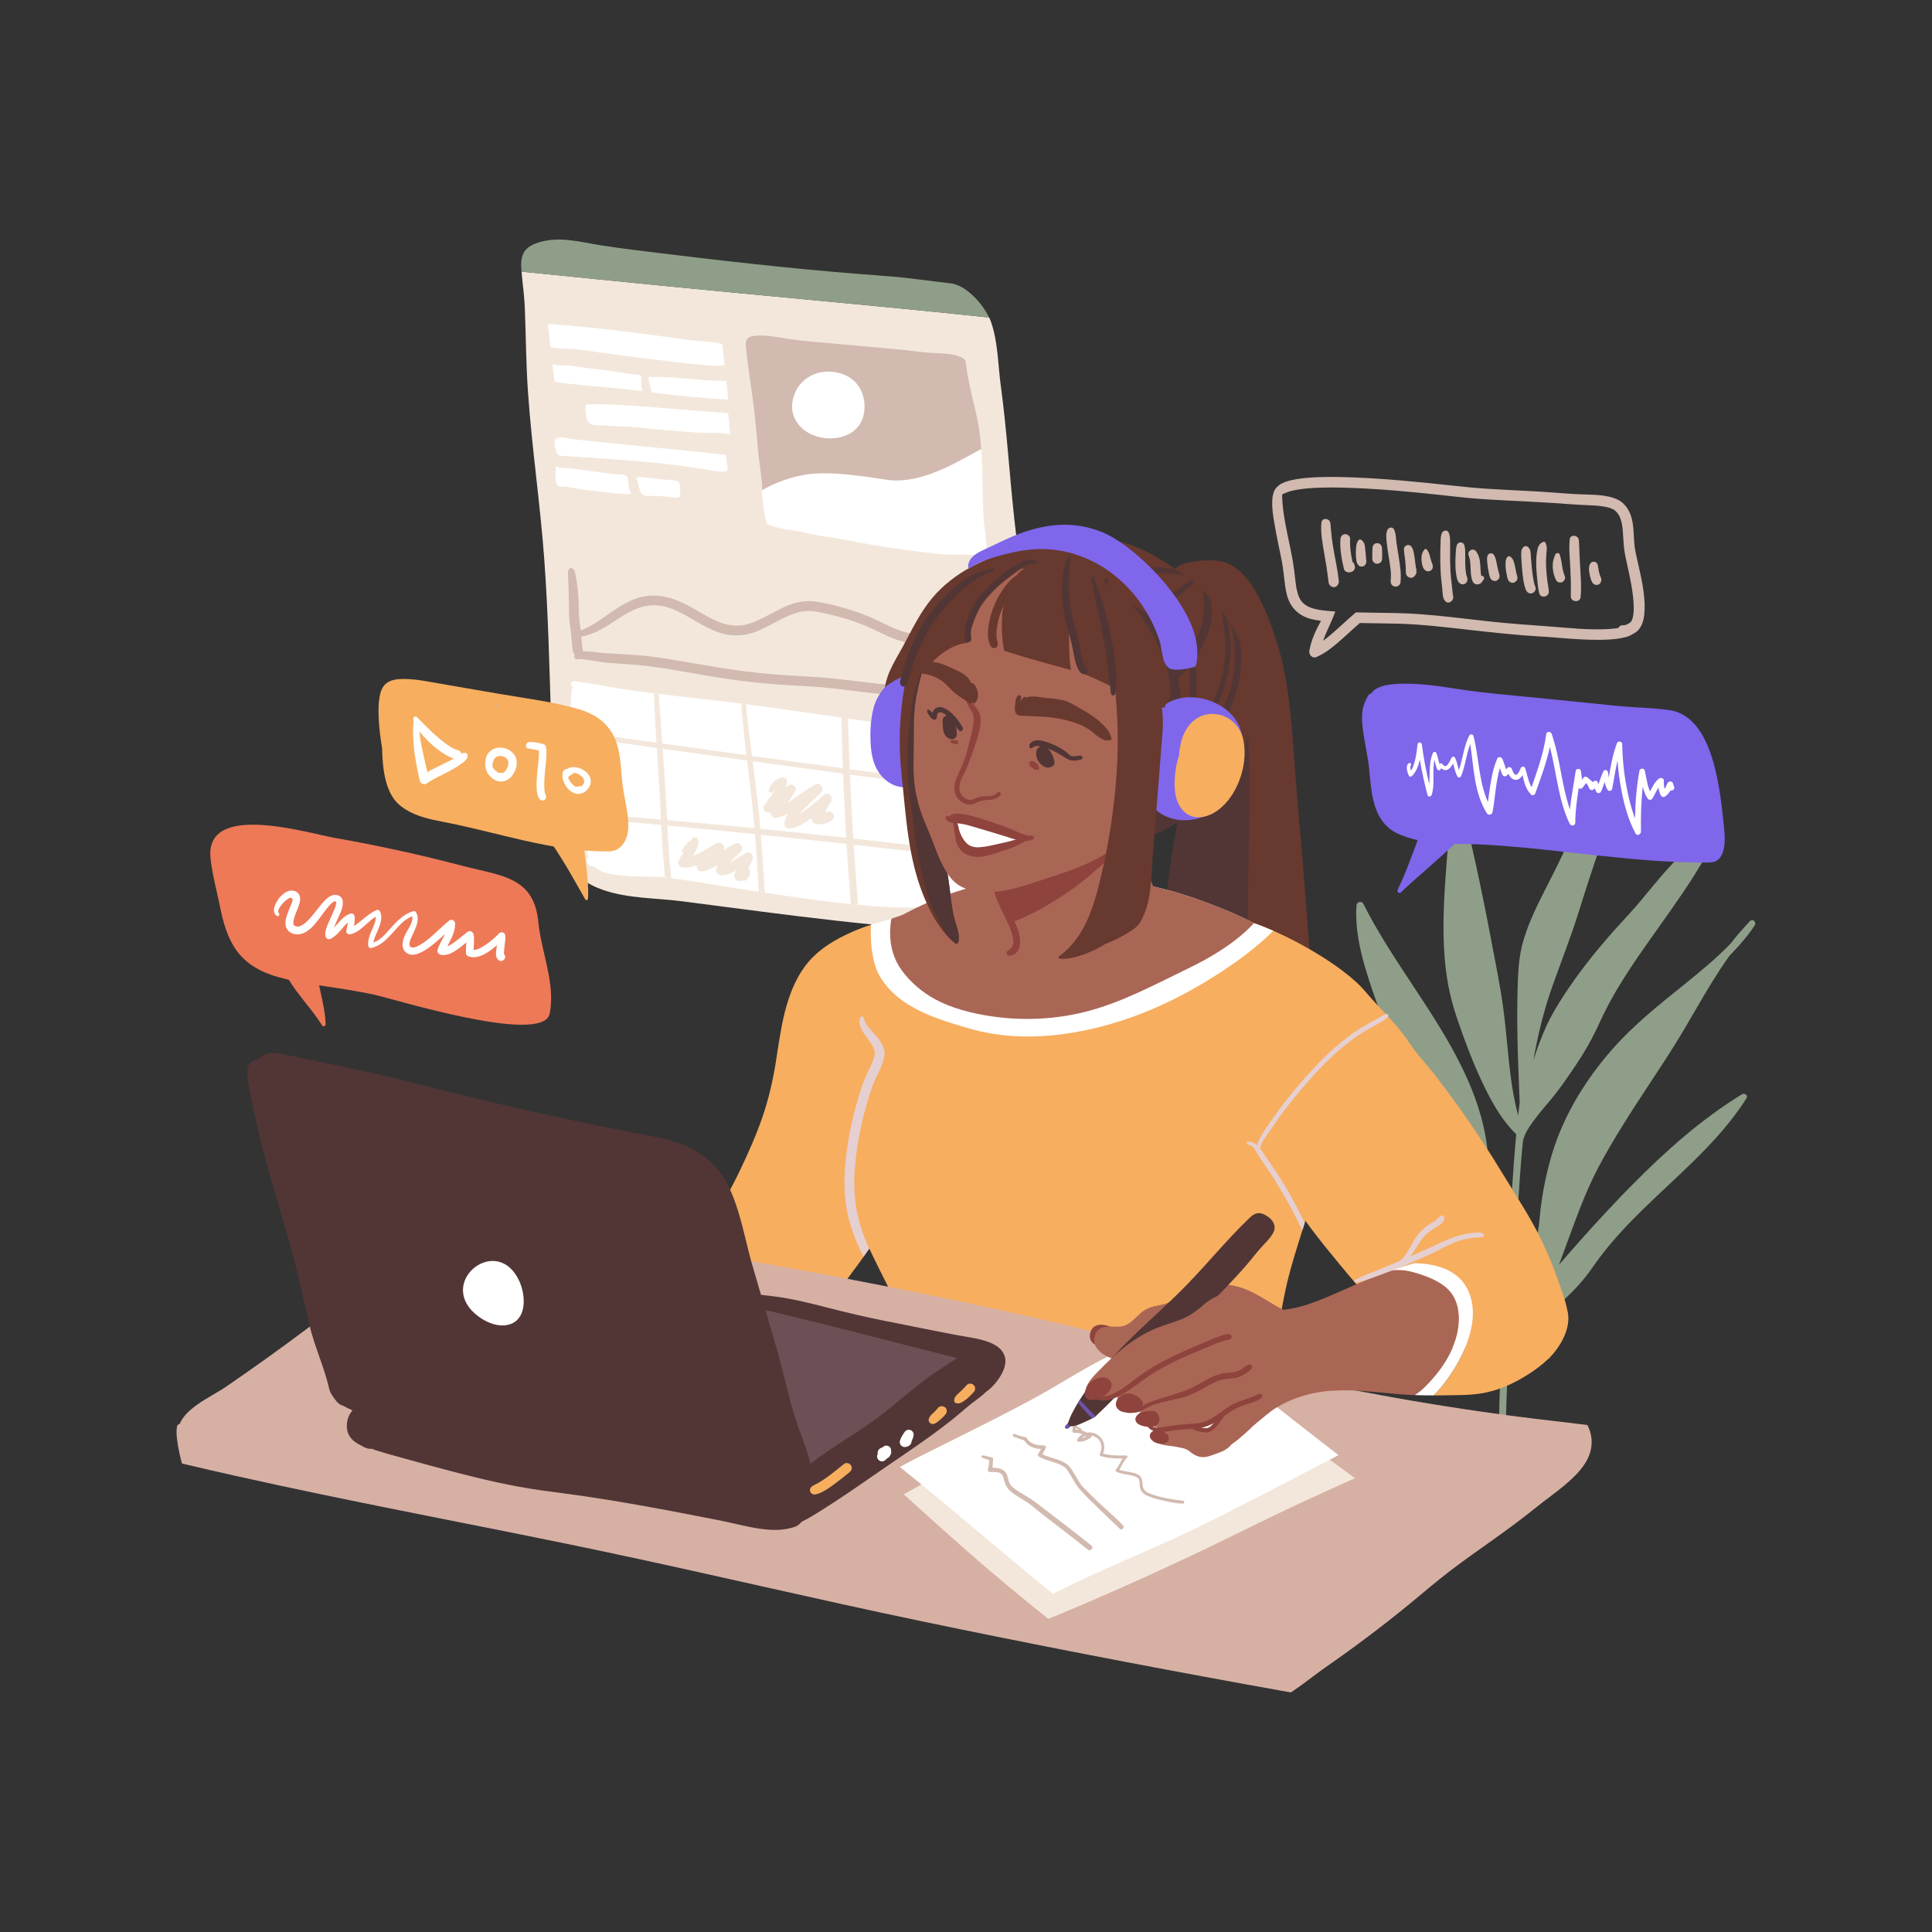 <?xml version="1.0" encoding="UTF-8"?>
<svg xmlns="http://www.w3.org/2000/svg" viewBox="0 0 500 500">
  <rect x="0" y="0" width="500" height="500" fill="#333333" stroke="none"/>
  <defs>
    <style>
      .cls-1 {
        fill: #a65;
      }

      .cls-1, .cls-2, .cls-3, .cls-4, .cls-5, .cls-6, .cls-7, .cls-8, .cls-9, .cls-10, .cls-11, .cls-12, .cls-13, .cls-14, .cls-15 {
        stroke-width: 0px;
      }

      .cls-2 {
        fill: #6d53a9;
      }

      .cls-3 {
        fill: #8f9e88;
      }

      .cls-16 {
        isolation: isolate;
      }

      .cls-4 {
        fill: #ee7957;
      }

      .cls-5 {
        fill: #d2bab0;
      }

      .cls-6 {
        fill: #d7b0a4;
      }

      .cls-7 {
        fill: #8e433d;
      }

      .cls-8 {
        fill: #8066eb;
      }

      .cls-9 {
        fill: #e5cfd1;
        mix-blend-mode: multiply;
      }

      .cls-10 {
        fill: #f3e7db;
      }

      .cls-11 {
        fill: #68392f;
      }

      .cls-12 {
        fill: #513635;
      }

      .cls-13 {
        fill: #6d5056;
      }

      .cls-14 {
        fill: #fff;
      }

      .cls-15 {
        fill: #f7ae5f;
      }
    </style>
  </defs>
  <g class="cls-16">
    <g id="Ebene_1" data-name="Ebene 1">
      <g>
        <path class="cls-11" d="M341.47,279.57c-.02.57-.36,1.01-.95,1.07-2.62.29-5.24-.55-7.79-1.04-2.68-.5-5.43-.77-8.15-1.05-2.79-.3-5.6-.48-8.41-.46-2.74.02-5.47.24-8.18.56-2.64.32-5.26.82-7.91,1.1-.79.09-1.32-.67-1.22-1.39.18-1.3.39-2.6.57-3.91.37-2.61.77-5.21,1.05-7.83.28-2.69.38-5.4.63-8.09.22-2.37.48-4.73.75-7.1.03-.31.07-.62.1-.93.08-.68.16-1.36.22-2.04.19-1.94.28-3.87.19-5.85-.13-2.6-.42-5.2-.43-7.81,0-2.69.24-5.37.58-8.04.68-5.32,1.63-10.61,2.61-15.89.99-5.29,2.01-10.58,2.81-15.91.81-5.34,1.31-10.71,1.77-16.09.23-2.69.44-5.38.61-8.08.12-2,.4-4.14-.11-6.12-.55-2.13-2-3.99-3.08-5.88-1.22-2.12-2.44-4.34-3.17-6.7-.06-.19-.12-.37-.17-.56-.1-.35-.17-.61-.22-.89-.05-.22-.08-.46-.1-.78-.04-.45-.03-.92.09-1.35.07-.27.18-.51.33-.74.36-.97,1.44-1.51,2.35-1.83,1.39-.5,2.89-.7,4.36-.81,2.72-.2,5.65-.29,8.08,1.12,3.57,2.07,5.86,5.72,7.64,9.33,1.74,3.52,3.1,7.22,4.25,10.97,3.63,11.77,3.82,24.16,4.85,36.33,1.1,12.91,2.25,25.81,3.15,38.73.44,6.33,1.23,12.61,1.91,18.92.68,6.32,1.22,12.65.99,19.01Z"/>
        <path class="cls-12" d="M322.95,249.38c-1.15,3.31-5.01,3.77-8.02,3.75-4.13-.03-8.14-.67-12.17-1.5-.31-.06-.61-.13-.92-.19.03-.31.07-.62.1-.93.08-.68.16-1.36.22-2.04.19-1.94.28-3.87.19-5.85-.13-2.6-.42-5.2-.43-7.81,0-2.69.24-5.37.58-8.04.68-5.32,1.63-10.61,2.61-15.89.99-5.29,2.01-10.58,2.81-15.91.81-5.34,1.31-10.71,1.77-16.09.23-2.69.44-5.38.61-8.08.12-2,.4-4.14-.11-6.12-.55-2.13-2-3.99-3.08-5.88-1.22-2.12-2.44-4.34-3.17-6.7.16-.02.31-.03.47-.04,2.66-.18,5.9.64,7.93,2.45,2.28,2.04,3.59,5.21,4.59,8.03,1.12,3.17,1.73,6.42,2.46,9.69.94,4.16,2.3,8.22,3.06,12.42.39,2.16.52,4.33.63,6.51.11,2.27.19,4.54.21,6.81.05,4.51,0,9.01,0,13.52,0,9.04-.45,18.06-.36,27.09.02,1.94.08,3.84.28,5.76.17,1.66.29,3.41-.26,5.02Z"/>
        <path class="cls-10" d="M270.49,230.88c-.06-.81-.09-1.6-.09-2.42,0-.11-.04-.2-.09-.27-.06-1.86-.27-3.74-.34-5.55-.23-5.88-.79-11.7-1.45-17.54-.68-5.93-1.25-11.87-1.64-17.82-.39-5.88-.53-11.77-.77-17.66-.48-11.74-2.28-23.38-3.58-35.05-1.28-11.55-1.95-23.15-3.52-34.68-.74-5.39-.72-11.52-2.57-16.66-.04-.1-.08-.21-.12-.32-.09-.24-.2-.48-.32-.74-9.18-.97-18.35-1.9-27.53-2.78-24.6-2.36-49.2-4.6-73.79-7.11-6.56-.67-13.13-1.34-19.7-1.97.01.23.03.46.06.7.02.21.04.44.06.66.26,2.64.61,5.25.72,7.91.29,7.24.31,14.49.81,21.72,1,14.54,3.17,28.98,4.23,43.5,1.03,14.01,1.32,28.08,1.78,42.09.38,11.84.52,25.13,4.79,36.34.53,1.39,1.63,3.77,3.28,4.27,1.53,1.25,3.38,2.12,5.33,2.8,6.5,2.28,13.67,2.07,20.45,2.95,29.32,3.8,51.54,6.92,77.67,8.11,8.27.37,10.41-.82,14.28-4.26,1.12-.99,1.87-2.48,2.1-3.95.11-.75.03-1.53-.02-2.28Z"/>
        <path class="cls-14" d="M258.67,232.15c-.07.45-.47.84-.92.99,0,.61-.09,1.23-.16,1.84-.06.55-.65,1.01-1.18,1.04-3.89.19-7.76-.19-11.62-.57-.44-.04-.87-.08-1.31-.12-2.11-.2-4.16-.37-6.21-.41-2.16-.05-4.32-.04-6.47-.13-2.92-.12-5.84-.33-8.75-.6-.62-.06-1.24-.12-1.86-.19-4.08-.41-8.16-.94-12.22-1.51-3.35-.47-6.7-.95-10.04-1.46-.51-.07-1.03-.15-1.54-.23-3.76-.57-7.51-1.17-11.26-1.78-3.76-.61-7.53-1.22-11.31-1.73-.66-.09-1.19-.15-1.71-.19-1.82-.17-3.59-.21-5.52-.25-2.63-.06-5.28-.11-7.88-.54-1.13-.18-2.26-.47-3.3-.96-.47-.22-.98-.52-1.36-.87-.11-.1-.18-.18-.23-.26-.1.03-.2.05-.32.05-.47.02-.82-.19-1.13-.52-.16-.17-.22-.26-.32-.5-.33-.53-.18-1.02.14-1.32-.62-3.17-.84-6.4-1-9.63-.01-.18-.02-.36-.03-.53-.02-.43-.04-.86-.07-1.29-.12-2.52-.28-5.03-.66-7.51-.43-2.73-.97-5.45-1.41-8.18-.23-1.42-.44-2.84-.63-4.26-.06-.44-.11-.9-.17-1.34-.11-.92-.21-1.84-.3-2.76-.25-2.63-.23-5.19,0-7.82.03-.34.23-.56.48-.67-1.18-.45-.61-1.72.25-1.63,3.79.44,7.54,1.21,11.3,1.82,3.06.5,6.13.92,9.21,1.3.42.06.85.11,1.28.16.26.04.53.07.79.1,6.86.83,13.74,1.53,20.59,2.4.41.05.81.1,1.21.16,6.7.87,13.39,1.84,20.08,2.8,1.54.22,3.07.44,4.61.66.57.08,1.13.17,1.7.24,4.98.71,9.97,1.41,14.97,2.05,2.34.3,4.69.53,7.05.76.39.03.79.07,1.18.11,4.29.4,8.57.79,12.81,1.5,1.34.23,1.24,1.97.26,2.42.32.6.49,1.15.59,1.86.1.75.18,1.51.23,2.27.09,1.51.18,3.01.28,4.51.06.87.12,1.74.19,2.61.03.48.07.96.11,1.44.1,1.3.2,2.61.29,3.93.19,2.57.25,5.16.51,7.72.13,1.39.32,2.79.5,4.2.06.53.13,1.07.19,1.6.36,3.08.57,6.18.08,9.22Z"/>
        <path class="cls-10" d="M258.59,222.93c-.06-.53-.12-1.07-.19-1.6-4.86-.57-9.73-1.14-14.6-1.71-.26-5.35-.49-10.69-.69-16.04,4.66.63,9.33,1.26,13.99,1.91-.04-.48-.08-.96-.11-1.44-4.64-.63-9.28-1.26-13.93-1.88-.16-4.43-.3-8.86-.42-13.29-.39-.04-.79-.08-1.18-.11.1,4.41.22,8.82.36,13.23-.41-.05-.82-.11-1.23-.17-6.89-.92-13.79-1.84-20.68-2.76-.18-4.37-.33-8.73-.47-13.11-.57-.08-1.13-.16-1.7-.24.1,4.37.23,8.74.39,13.11-7.85-1.06-15.69-2.12-23.53-3.19-.29-2.22-.57-4.45-.84-6.67-.26-2.23-.51-4.47-.7-6.71-.4-.05-.8-.1-1.2-.16.07,1.28.18,2.56.29,3.84.28,3.17.64,6.33,1.02,9.49-7.26-.99-14.51-2-21.77-3.01-.09-1.22-.17-2.43-.26-3.66-.23-3.06-.46-6.12-.67-9.17-.42-.05-.85-.1-1.28-.16.11,2.42.25,4.83.38,7.24.1,1.85.22,3.69.33,5.54-4.46-.62-8.91-1.24-13.37-1.86-2.76-.39-5.53-.78-8.29-1.17.06.45.11.9.17,1.34,7.19,1.04,14.38,2.06,21.58,3.07.21,3.38.42,6.76.63,10.14.18,2.79.31,5.58.44,8.38-1.33-.11-2.66-.24-3.99-.35-5.32-.44-10.64-.88-15.96-1.29.03.43.05.86.07,1.29,2.09.17,4.18.35,6.26.52,4.56.39,9.13.79,13.69,1.22.11,2.33.24,4.66.4,6.99.16,2.21.36,4.4.57,6.6.53.05,1.06.1,1.6.18-.16-1.57-.31-3.14-.44-4.72-.25-2.96-.41-5.93-.56-8.9,7.57.7,15.12,1.44,22.68,2.22.41,4.97.72,9.95,1,14.93.51.08,1.03.16,1.54.23-.18-3.19-.39-6.37-.61-9.56-.12-1.81-.26-3.62-.41-5.43,7.4.77,14.79,1.56,22.19,2.37.33,5.2.71,10.4,1.09,15.59.62.07,1.24.13,1.86.19-.38-5.25-.76-10.41-1.1-15.57,7.21.8,14.42,1.62,21.63,2.45.07,1.39.13,2.78.21,4.16.18,3.37.42,6.74.69,10.1.43.04.87.08,1.31.12-.2-2.5-.38-5-.53-7.51-.13-2.24-.25-4.48-.37-6.73,4.45.52,8.89,1.04,13.34,1.56.46.05.91.11,1.37.16ZM172.65,212.24c-.1-2.1-.21-4.2-.34-6.3-.24-4.05-.52-8.09-.81-12.14,7.28,1.02,14.56,2.03,21.84,3.03.23,1.87.46,3.73.69,5.6.49,3.97.9,7.94,1.24,11.91-7.54-.75-15.08-1.45-22.62-2.11ZM196.79,214.5c-.27-3.11-.57-6.21-.96-9.31-.33-2.72-.69-5.44-1.05-8.16,7.79,1.07,15.59,2.13,23.39,3.18.08,2.19.18,4.38.28,6.57.16,3.35.35,6.69.55,10.03-7.4-.81-14.81-1.58-22.22-2.32ZM220.84,217.02c-.16-2.51-.32-5.01-.45-7.51-.16-3.02-.29-6.03-.42-9.05,3.35.45,6.7.91,10.05,1.35,3.95.53,7.9,1.06,11.85,1.6.17,5.35.38,10.71.63,16.06-7.21-.83-14.43-1.65-21.66-2.44Z"/>
        <path class="cls-5" d="M263.98,160.75c.01.29-.07.55-.24.79,0,0-.2.28-.2.24-.42.89-1.53.7-1.95.03-.76.01-1.52-.02-2.27.04-4.31.32-8.43,1.7-12.53,2.98-3.78,1.17-7.61,2.21-11.6,1.56-4-.65-7.44-2.85-11.13-4.4-3.9-1.64-7.98-2.75-12.13-3.57-1.95-.39-3.79-.43-5.71.15-1.91.58-3.72,1.5-5.48,2.43-1.87.99-3.74,2.05-5.76,2.72-2.03.68-4.17.86-6.3.59-7.7-1.01-13.52-9.15-21.76-7.43-3.82.79-6.89,3.38-10.16,5.33-1.98,1.19-4.09,2.13-6.31,2.55-.84.16-1.69.24-2.56.23-.04-.49-.07-.86-.12-1.23.61-.1,1.22-.23,1.82-.4.24-.07.47-.14.7-.22,3.09-1.09,5.77-3.31,8.46-5.11,1.75-1.17,3.58-2.29,5.56-3.02,1.96-.74,4.03-.99,6.11-.81,4.12.35,7.85,2.55,11.34,4.61,3.45,2.02,7.27,3.84,11.36,2.81,4.14-1.04,7.6-3.83,11.6-5.24,2.01-.7,4.1-.98,6.22-.72,2.19.27,4.4.85,6.54,1.42,2.08.56,4.14,1.22,6.14,1.99,2.09.8,4.07,1.78,6.08,2.75,1.72.83,3.49,1.57,5.37,1.96,1.68.34,3.37.35,5.07.11,2.11-.28,4.15-.96,6.18-1.59,2.12-.66,4.22-1.33,6.37-1.88,2.21-.56,4.45-.99,6.72-1.14.59-.04,1.19-.06,1.78-.06.58,0,1.25-.04,1.8.16.55.2.99.8,1.01,1.4Z"/>
        <path class="cls-5" d="M258.44,181.27c-.09.47-.57.98-1.08.95-.97-.06-1.87-.38-2.81-.61-.93-.22-1.86-.39-2.79-.54-1.82-.29-3.65-.46-5.48-.56-3.84-.22-7.69-.19-11.53-.36-7.38-.33-14.69-1.6-22.04-2.27-3.74-.34-7.48-.44-11.23-.72-3.72-.27-7.43-.67-11.12-1.15-7.41-.98-14.72-2.57-22.13-3.56-3.73-.5-7.46-.62-11.2-.95-1.37-.12-2.71-.36-4.07-.58-.69-.12-1.39-.22-2.09-.3-.42-.05-.92-.12-1.32-.01-.76.22-1.2-.62-.79-1.16-.16-.15-.28-.33-.38-.53-.21-.47-.22-1.16-.3-1.67-.11-.75-.14-1.5-.19-2.26-.04-.49-.07-.86-.12-1.23-.19-1.67-.49-3.33-.51-5.02-.03-1.97-.05-3.94-.11-5.91-.03-.98-.07-1.97-.1-2.95-.03-.76-.26-1.87.18-2.55.22-.34.61-.47.96-.2.7.54.77,1.71.92,2.51.18.93.31,1.86.41,2.81.22,2,.26,3.99.3,6.01.03,1.58.28,3.12.48,4.68.06.53.12,1.05.16,1.58.06.82.08,1.6.2,2.37.08.5.19.99.18,1.5.75-.08,1.52-.02,2.22.06,1.59.17,3.15.39,4.76.46,4.24.21,8.45.45,12.65,1.06,7.48,1.1,14.87,2.65,22.37,3.57,3.71.46,7.43.82,11.16,1.04,3.84.23,7.66.41,11.48.8,7.26.75,14.48,1.91,21.79,2.1,3.52.09,7.03.12,10.55.38,1.71.13,3.41.31,5.1.6.86.15,1.72.33,2.57.54.79.2,1.65.36,2.33.8.46.27.75.74.65,1.28Z"/>
        <path class="cls-5" d="M151.88,198.45c-.71-.6-1-1.45-1.2-2.32-.22-.99-.32-2.01-.34-3.01-.01-.41.02-.83.07-1.25-.21-.11-.37-.32-.38-.59-.03-.39.29-.78.7-.79,1.13-.04,2.25-.14,3.38-.16,1.06-.02,2.22-.04,3.22.35.85.32,1.17,1.13,1.36,1.96.25,1.07.36,2.18.41,3.28.03.5.05,1,.05,1.5,0,.21,0,.42,0,.64-.05.89-.42,1.15-.71,1.17-1.19.07-2.36.24-3.55.18-1.04-.06-2.18-.24-3.01-.93Z"/>
        <path class="cls-14" d="M255.57,143.18c-.09.46-.52.88-.99.94-.24.12-.51.17-.76.12-.28-.06-.5-.21-.66-.4-1.54-.31-3.11-.31-4.69-.27-1.98.04-3.91-.03-5.88-.24-4.02-.43-8.03-.95-12.03-1.53-3.94-.58-7.84-1.33-11.75-2.08-1.99-.38-4.01-.67-6.01-.98-1.87-.29-3.69-.69-5.52-1.11-1.55-.36-3.13-.5-4.68-.8-1.36-.26-2.77-.52-4.01-1.18-.18-.09-.22-.27-.18-.43-.19-.28-.22-.61-.28-.9-.11-.53-.22-1.07-.31-1.6-.24-1.39-.38-2.82-.53-4.23-.03-.31-.06-.63-.1-.94-.02-.21-.05-.42-.07-.63,1.51-.86,3.07-1.6,4.68-2.23,2.94-1.14,6.07-1.92,9.23-2.12,3.37-.21,6.8.06,10.14.45,1.75.2,3.5.44,5.25.69,1.64.24,3.29.58,4.95.64,3.17.1,6.31-.58,9.29-1.63,4.68-1.64,8.93-4.16,13.27-6.5.05.66.09,1.32.12,1.97.1,1.82.15,3.65.19,5.48.08,3.46.05,6.94.3,10.4.19,2.74.81,5.4.72,8.14.25.25.38.6.3,1Z"/>
        <path class="cls-5" d="M253.93,116.19c-4.34,2.35-8.59,4.86-13.27,6.5-2.98,1.05-6.12,1.73-9.29,1.63-1.66-.06-3.31-.4-4.95-.64-1.75-.25-3.5-.5-5.25-.69-3.35-.38-6.77-.66-10.14-.45-3.16.2-6.29.98-9.23,2.12-1.61.63-3.18,1.37-4.68,2.23.51-.29-.79-8.57-.88-9.55-.29-3.34-.58-6.68-.93-10.01-.58-5.46-1.56-10.86-2.13-16.31-.3-2.91-.55-3.96,2.79-4.16,2.8-.17,5.59.49,8.34.89,3.68.53,7.4.79,11.1,1.14,3.8.36,7.6.68,11.4,1.01,4.16.36,8.32.78,12.47,1.29,2.89.36,6.15,0,8.92,1.05,1.82.69,1.64.94,1.88,2.72.84,6.28,2.97,12.14,3.62,18.52.09.9.17,1.8.23,2.7Z"/>
        <path class="cls-11" d="M323.17,189.83c-2.31,8.91-8.07,16.61-16.21,21.6-1.07.65-1.99,1.13-2.86,1.68-1.08.68-2.14,1.38-3.29,1.93-.89.42-1.95.83-2.95.82-.41,0-.81-.09-1.17-.28-.15-.08-.29-.18-.42-.27-.98-.54-1.88-.68-2.73-.8-1.02-.14-2.06-.21-3.09-.25-2.15-.09-4.3-.1-6.44-.14-5.3-.12-10.6.08-15.87-.59-2.68-.34-5.31-.91-7.87-1.78-2.39-.81-4.6-2-6.78-3.27-2.18-1.27-4.35-2.53-6.64-3.61-2.31-1.1-4.63-2.18-6.79-3.54-.23-.14-.45-.28-.67-.43-1.61-1.07-3.06-2.26-4.32-3.77-1.33-1.6-2.39-3.4-3.3-5.26-1.73-3.54-3.08-7.61-2.99-11.59.06-2.35.6-4.59,1.55-6.74.93-2.09,2.14-4.04,3.24-6.05,2.39-4.38,4.52-8.98,7.77-12.82,2.71-3.2,6.1-5.82,9.77-7.83,3.79-2.08,7.87-3.58,12.07-4.57.23-.14.49-.2.76-.16,1.08-.23,2.18-.4,3.28-.52.8-.22,1.59-.45,2.4-.65,4.95-1.23,10-2.04,15.11-1.63,5.16.41,10.02,2.24,14.48,4.8,1.83,1.05,3.6,2.2,5.34,3.39.42.28.84.57,1.25.87.26.18.51.36.77.55.5.36.99.74,1.47,1.12.35.27.7.56,1.05.85.74.61,1.45,1.25,2.15,1.91.76.71,1.5,1.45,2.21,2.21.92.98,1.79,2,2.61,3.06.55.69,1.07,1.41,1.57,2.13.23.34.46.68.68,1.03.95,1.48,1.81,3.01,2.55,4.59,1.79,3.79,2.96,7.87,3.31,12.15.34,4.1-.02,8.1-1,11.88Z"/>
        <g>
          <path class="cls-12" d="M306.58,148.9c-.25-.19-.51-.37-.77-.55-.41-.29-.83-.59-1.25-.87-1.43-.27-2.77-.48-4.11-.59-1.09-.08-2.23-.19-3.32-.02-.47.08-.97.17-1.32.51-.27.26-.51.82-.22,1.14.19.35.59.35.74.12.89-.22.99-.23,1.1-.25,1.01-.11,2.03-.09,3.04-.04,2.03.11,4.07.27,6.1.53Z"/>
          <path class="cls-12" d="M307.04,152.64c.64-.52,1.26-1.06,1.88-1.62-.16-.45-.51-.74-.86-1.01-.39.3-.77.61-1.14.9-1.11.87-2.21,1.73-3.39,2.51-.86.56-1.77,1.06-2.62,1.64-.41.28-1.32.77-1.26,1.38.58.65.84.61,1.07.53.81-.28,1.61-.96,2.33-1.41,1.41-.88,2.71-1.86,3.99-2.92Z"/>
          <path class="cls-12" d="M306.11,174.39c1.57-1.36,2.77-3.08,3.82-4.88.92-1.58,1.74-3.23,2.44-4.91.85-2.07,1.24-4.17,1.28-6.42.02-1.06-.06-2.14-.19-3.2-.71-.76-1.45-1.5-2.21-2.21.2,1.43.37,2.86.34,4.33-.03,2.03-.26,4.09-1.03,5.98-1.27,3.11-2.89,6.21-4.96,8.85-.51.66-1.07,1.29-1.7,1.81-.55.45-1.12.61-1.74.9-.28.13-.41.51-.14.74,1.17,1.01,3.14-.17,4.08-.99Z"/>
          <path class="cls-12" d="M310.44,188.85c2.24-2.55,4.16-5.23,5.46-8.4,1.61-3.97,2.53-8.24,2.54-12.54,0-2.6-.36-5.17-.81-7.73-.5-.73-1.02-1.44-1.57-2.13.49,2.87.98,5.76,1.07,8.67.13,4.14-.61,8.25-2.04,12.12-.64,1.73-1.42,3.44-2.44,4.98-.74,1.12-1.6,2.16-2.46,3.18-1.14,1.34-2.34,2.63-3.61,3.83-.94.88-2,1.89-3.22,2.35-.97.36-.41,1.95.51,1.53,1.18-.55,2.17-1.42,3.14-2.3,1.22-1.11,2.35-2.3,3.44-3.55Z"/>
          <path class="cls-12" d="M320.87,165.8c-.74-1.58-1.6-3.11-2.55-4.59.94,3,1.33,6.15,1.28,9.29-.12,7.02-2.78,13.58-7,19.09-1.79,2.34-3.66,4.54-6.25,5.94-.02-.1-.04-.2-.06-.29-.07-.35-.56-.44-.64-.04-.08.37-.13.73-.13,1.11,0,.24.2.4.4.46,1.4.42,2.78-.51,3.82-1.37,1.25-1.04,2.34-2.24,3.34-3.52,2.27-2.87,4.22-5.97,5.65-9.35,2.18-5.18,3.06-11.12,2.14-16.74Z"/>
        </g>
        <path class="cls-3" d="M255.98,82.18c-9.18-.97-18.35-1.9-27.53-2.78-24.6-2.36-49.2-4.6-73.79-7.11-6.56-.67-13.13-1.34-19.7-1.97-.31-3.91.14-6.25,4.46-7.58,5.37-1.65,10.41-.16,15.72.69,6.15.98,12.37,1.67,18.55,2.43,9.32,1.14,18.64,2.2,27.98,3.16,9.35.97,18.73,1.76,28.1,2.46,5.42.4,10.78,1.25,16.18,1.84,4.02.43,8.27,5.13,10.03,8.85Z"/>
        <path class="cls-3" d="M452.91,238.33c-1.28,1.45-2.61,2.85-3.83,4.35-.38.47-.75.95-1.11,1.43-3.8,3.94-8.06,7.44-12.32,10.87-6.37,5.13-12.79,10.23-18.22,16.38-5.72,6.47-10.55,13.8-13.83,21.81-1.7,4.14-2.9,8.54-3.8,12.92-.47,2.26-.83,4.55-1.1,6.84-.23,1.87-.34,3.75-.64,5.61-.56,3.55-1.38,7.05-1.94,10.6-.33,2.12-.59,4.29-.58,6.45-1.64,1.75-3.16,3.65-4.04,5.87-.3.74-.51,1.49-.68,2.26.13-2.13.26-4.26.4-6.38.26.32.77,0,.54-.35-.16-.24-.31-.49-.47-.74.49-7.42,1.01-14.84,1.45-22.27.34-5.76.73-11.52,1.25-17.28.04-.1.06-.2.06-.32-.04-2.22,1.46-4.39,2.7-6.12,1.51-2.1,3.22-4.04,4.87-6.02,1.83-2.2,3.46-4.58,5.08-6.93,1.88-2.73,3.67-5.53,5.23-8.47,1.57-2.98,2.85-6.1,4.45-9.07,1.53-2.83,3.19-5.58,4.94-8.27,3.52-5.43,7.37-10.64,11.08-15.94,4.2-5.97,8.27-12.09,11.52-18.64.41-.84-.55-1.44-1.26-1.09-1.25.63-2.43,1.27-3.57,2.09-1.17.84-2.28,1.77-3.34,2.73-2.23,2.02-4.24,4.25-6.19,6.53-1.9,2.23-3.73,4.51-5.63,6.75-2.01,2.36-4.16,4.58-6.22,6.9-4.67,5.26-9.08,10.77-12.92,16.66-1.71,2.62-3.33,5.3-4.63,8.16-1.25,2.74-2.3,5.58-3.22,8.45-.04.11-.07.23-.11.34,1.15-6.52,2.69-12.86,4.89-19.1,2.17-6.16,4.6-12.24,6.57-18.46,2.04-6.47,4.07-12.92,6.37-19.3,2.27-6.3,4.64-12.57,6.88-18.88.57-1.59,1.13-3.19,1.68-4.79.26-.77-.57-1.34-1.17-.77-9.38,8.79-14.09,20.91-19.67,32.19-2.94,5.95-6.3,11.77-8.15,18.2-.96,3.31-1.28,6.64-1.4,10.07-.14,3.93-.19,7.86-.16,11.8.05,6.66.38,13.31.62,19.96-.14,1.11-.26,2.23-.39,3.34-2.44-9.06-2.61-18.69-3.88-27.94-.81-5.9-2.02-11.77-3.13-17.62-1.16-6.18-2.41-12.35-3.74-18.5-1.5-6.92-3.1-13.83-4.88-20.68-.27-1.04-1.71-.61-1.73.34-.25,13.59-2.5,27.1-1.85,40.7.16,3.34.5,6.67,1.11,9.96.57,3.04,1.4,5.98,2.39,8.91,1.79,5.26,3.75,10.48,6.09,15.52,2.33,5.03,5.1,10.26,9.13,14.16-.47,4.99-.83,9.98-1.15,14.98-.42,6.65-.79,13.3-1.22,19.95-.06.86-.12,1.73-.18,2.59-.3-.64-.63-1.27-.98-1.89-.38-.67-.79-1.33-1.21-1.97-.74-3.06-1.15-6.21-1.4-9.29-.59-7-.55-14.05-1.4-21.03-.88-7.24-3.32-14.13-6.52-20.66-3.43-7.01-7.66-13.55-11.95-20.05-4.29-6.49-8.63-12.97-12.3-19.83-.44-.83-.88-1.68-1.31-2.52-.18-.36-.73-.49-1.09-.37-.43.14-.62.53-.65.96-.48,7.48,1.79,15,4.17,22,1.2,3.52,2.5,7.01,3.7,10.53,1.24,3.66,2.21,7.39,3.05,11.17,1.69,7.52,3,15.32,6.37,22.33,3.33,6.91,7.9,13.15,11.99,19.62,1.57,2.49,3.48,4.75,5.16,7.16.49.69.98,1.42,1.44,2.15.62,1.81,1.38,3.56,2.34,5.22.05.2.1.41.14.62.03.19.06.39.09.59-.29,3.99-.59,7.99-.81,11.99-.68,12.5-.98,25.03-.97,37.56,0,1.44.03,2.88.06,4.32.02.95,1.44.83,1.46-.09.27-12.11.43-24.21,1.01-36.3.1-.08.18-.19.25-.35,2.09-5.24,6.27-9.24,10.35-12.98,2.11-1.94,4.26-3.84,6.28-5.88,2.01-2.02,3.72-4.19,5.34-6.53,7.2-10.37,17.1-18.44,26.02-27.24,5.01-4.93,9.75-10.15,13.52-16.11.46-.72-.55-1.39-1.17-1.01-10.58,6.47-19.86,14.78-28.55,23.58-4.46,4.51-8.77,9.17-12.99,13.9-1.97,2.21-3.91,4.43-5.84,6.66.52-1.43,1.09-2.98,1.66-4.51,2.59-6.96,5.01-14.04,8.49-20.62,3.92-7.41,8.5-14.44,13.1-21.43,2.27-3.45,4.55-6.9,6.74-10.41,2.02-3.24,3.92-6.55,5.84-9.84,2.61-4.49,5.28-8.97,8.31-13.19,1.73-1.76,3.36-3.59,4.87-5.53.58-.75,1.12-1.52,1.64-2.31.57-.85-.52-1.89-1.24-1.07Z"/>
        <path class="cls-12" d="M306.78,211.53c-.89.54-1.8,1.02-2.67,1.57-1.08.68-2.14,1.38-3.29,1.93-.89.42-1.95.83-2.95.82-.41,0-.81-.09-1.17-.28-.15-.08-.29-.18-.42-.27-.98-.54-1.88-.68-2.73-.8-1.02-.14-2.06-.21-3.09-.25-2.15-.09-4.3-.1-6.44-.14-5.3-.12-10.6.08-15.87-.59-2.68-.34-5.31-.91-7.87-1.78-2.39-.81-4.6-2-6.78-3.27-2.18-1.27-4.35-2.53-6.64-3.61-2.31-1.1-4.63-2.18-6.79-3.54-.23-.14-.45-.28-.67-.43-.01-.3-.02-.6-.02-.9,0-1.22-.02-2.46.16-3.67.03-.17.06-.36.09-.55-.16-.41-.25-.84-.3-1.3-.22-2.22.59-4.42,1.14-6.53.31-1.15.6-2.25,1.24-3.27.67-1.06,1.52-1.98,2.32-2.94,1.9-2.28,3.18-4.92,4.62-7.49,1.31-2.35,2.87-4.57,4.61-6.63,3.48-4.12,7.72-7.71,12.56-10.12,4.53-2.26,9.58-3.25,14.63-3.23,2.31.01,4.67.22,6.98.68-.28-.85-.57-1.69-.88-2.52-.17-.44-.34-.87-.51-1.31-.1-.25-.32-.55-.28-.83.06-.47.36-.35.66-.44.4-.12.6.47.21.62.72,1.57,1.43,3.14,2.07,4.75,2.16.53,4.26,1.32,6.2,2.41,4.16,2.34,6.6,6.5,8.08,10.91,1.7,5.09,2.63,10.54,3.15,15.86.64,6.39.47,12.8.5,19.2.02,2.65.06,5.3.18,7.94Z"/>
        <path class="cls-12" d="M308.71,166.77c-.08-.45-.4-.8-.88-.78-.41.02-.86.44-.78.89.75,4.07.98,8.27.77,12.41-.04.76-.06,1.53-.13,2.29-.06.68-.13,1.46-.54,2.03-.34.47-.88.57-1.42.68-.28.06-.55.11-.83.16-.14-2.46-.12-4.9-.11-7.37,0-2.83-.25-5.65-1.6-8.17-.28-.51-.94-.06-.84.41.55,2.74.61,5.56.53,8.34-.07,2.74-.35,5.57.2,8.28.1.48.79.81,1.23.61,1.39-.62,3.1-.33,4.16-1.62,1.04-1.27,1.01-3.14,1.09-4.69.25-4.55,0-9-.84-13.48Z"/>
        <path class="cls-15" d="M267.29,227c-.7.04-1.4.1-2.1.16.18-.02.35-.03.53-.04.52-.04,1.04-.08,1.56-.12Z"/>
        <path class="cls-15" d="M268.71,226.92c-.45.02-.9.05-1.35.08.2-.01.39-.02.59-.04.25-.01.51-.03.76-.04Z"/>
        <path class="cls-15" d="M270.14,226.86c-.22.01-.44.02-.67.02.61-.03,1.22-.05,1.82-.06-.38.01-.77.03-1.15.04Z"/>
        <path class="cls-15" d="M272.31,226.81c-.12,0-.25,0-.37,0,.36-.01.71-.02,1.07-.02-.23,0-.47.01-.7.01Z"/>
        <path class="cls-15" d="M344.14,268.75c-.08,4.56-.34,9.1-.68,13.65-.35,4.55-.75,9.09-1.17,13.63-.41,4.32-1.28,8.58-2.39,12.77-.63,2.39-1.34,4.77-2.08,7.13-.05.17-.1.33-.16.49-.2.64-.39,1.27-.59,1.91-1.6,5.12-3.25,10.22-4.38,15.47-.48,2.2-.87,4.41-1.29,6.62-.41,2.15-1.01,4.26-1.45,6.4-.22,1.07-.4,2.14-.5,3.24-.08.9-.04,1.8-.12,2.69-.11,1.17-.51,2.34-1.58,2.96-1.46.85-3.47.71-5.1.66-2.23-.06-4.45-.31-6.66-.59-2.27-.28-4.54-.58-6.83-.71-2.25-.13-4.5-.29-6.75-.5-9.08-.83-18.08-2.28-27.06-3.88-8.97-1.6-17.94-3.27-26.84-5.29-3.91-.89-7.82-1.84-11.69-2.87-.49-.13-.97-.26-1.46-.4-.47-.13-.94-.25-1.4-.38-1.37-3.11-2.83-6.18-4.36-9.22-1.56-3.11-3.15-6.24-4.64-9.42-2.54-5.41-4.77-10.98-6.03-16.86-.99-4.6-1.4-9.34-.85-14.03.29-2.47.84-4.9,1.6-7.26.76-2.36,1.8-4.57,2.81-6.81.97-2.15,1.98-4.33,2.47-6.66.49-2.29.65-4.64.84-6.97.34-4.23.7-8.47,1.48-12.62.16-.85.34-1.71.54-2.56.67-2.88,1.51-5.77,2.55-8.53,0,.16-.01.32-.01.48-.04,3.63.93,7.05,3.11,9.97,2.3,3.08,5.25,5.57,8.64,7.39.97.52,1.97.98,2.98,1.4,2.52,1.03,5.17,1.76,7.83,2.31,9.22,1.93,18.9,1.78,28.03-.53,9.28-2.35,17.8-6.96,26.36-11.11,2.89-1.4,5.72-2.92,8.43-4.66.6-.38,1.19-.77,1.77-1.18,1.58-1.09,3.13-2.27,4.56-3.57.18-.16.36-.32.53-.48.44-.4.86-.82,1.28-1.24.21-.23.42-.46.63-.69,1.32.69,2.63,1.43,3.91,2.22.18.11.35.22.53.34.36.23.72.47,1.08.7,1.71,1.16,3.37,2.39,5.01,3.67,1.52,1.18,3.12,2.34,4.47,3.72,2.25,2.31,3.58,5.14,4.17,8.29.66,3.57.53,7.29.47,10.9Z"/>
        <path class="cls-15" d="M246.96,278.69c-.2,2.46-.89,4.85-1.75,7.15-.86,2.3-1.91,4.52-2.92,6.75-1.05,2.31-2.16,4.6-3.31,6.87-2.33,4.55-4.87,8.99-7.5,13.37-2.09,3.48-4.21,6.94-6.51,10.3-.5.75-.98,1.43-1.47,2.11-.08.12-.16.23-.24.35-2.59,3.58-5.24,7.13-7.91,10.65-1.12,1.48-2.32,2.9-3.59,4.26-.28.3-.57.6-.86.88-1.57,2.22-3.68,4.01-6.58,3.93-3.71-.11-7.31-1.65-10.7-3.03-3.26-1.34-6.18-3.16-8.72-5.63-2.71-2.63-5.09-5.9-5.77-9.69-.32-1.75-.14-3.54.52-5.19.84-2.12,2.46-4,3.86-5.77,1.54-1.94,3.06-3.85,4.29-6,1.33-2.32,2.56-4.71,3.71-7.12,2.18-4.54,4.23-9.17,5.86-13.93,1.56-4.58,2.65-9.3,3.41-14.07.68-4.3,1.25-8.63,2.31-12.86,1.08-4.26,2.63-8.46,5.28-12,2.73-3.66,6.56-6.22,10.65-8.15,2.06-.98,4.21-1.86,6.39-2.53,1.78-.55,3.56-1.02,5.3-1.57-.2,1.01-.28,2.05-.32,3.07,0,.16-.01.32-.01.48-.04,3.63.93,7.05,3.11,9.97,2.3,3.08,5.25,5.57,8.64,7.39.97.52,1.97.98,2.98,1.4.28,1.53.53,3.08.74,4.62.31,2.11.56,4.23.82,6.34.32,2.55.52,5.11.31,7.68Z"/>
        <path class="cls-6" d="M410.94,377.42c-1.36,2.78-3.69,4.98-6.02,6.94-2.43,2.06-5.05,3.87-7.53,5.88-3.52,2.85-7.19,5.54-10.88,8.17-3.72,2.65-7.47,5.27-11.1,8.04-3.63,2.76-7.08,5.74-10.6,8.64-7.01,5.75-14.23,11.17-21.68,16.35-2.34,1.63-4.58,3.42-6.9,5.08-.71.51-1.42,1-2.15,1.48-.8-.15-1.6-.29-2.4-.43-3.13-.56-6.26-1.12-9.38-1.69-27.91-5.08-55.76-10.46-83.53-16.25-27.86-5.8-55.54-12.42-83.39-18.28-27.54-5.8-55.23-10.91-82.75-16.84-8.16-1.76-16.32-3.56-24.44-5.5-.37-.08-.73-.17-1.1-.26-.19-.65-.34-1.3-.49-1.94-.04-.18-.08-.36-.12-.53-.28-1.26-.51-2.55-.67-3.83-.12-1.02-.2-2.26,0-3.28.08-.39.37-.6.69-.64.82-2.09,2.8-3.76,4.54-5.01,2.49-1.77,5.26-3.13,7.78-4.86,6.82-4.69,13.56-9.49,20.18-14.46,6.63-4.98,13.24-9.96,20.02-14.73,2.96-2.08,5.95-4.12,8.86-6.27,2.32-1.71,4.59-3.48,6.89-5.22,1.03-.78,2.07-1.56,3.12-2.33.63-.46,1.25-.91,1.89-1.35,1.06.17,2.11.34,3.16.51,2.51.4,5,.79,7.5,1.15,13.09,1.89,26.16,3.97,39.21,6.16,26.06,4.36,52.09,9.06,77.97,14.5,25.41,5.34,50.59,11.78,75.93,17.52,24.53,5.55,49.12,10.06,74.03,13.07,3.58.43,7.18.85,10.79,1.28.81.1,1.62.2,2.43.29.07.12.13.24.19.37.27.56.48,1.14.63,1.72.57,2.18.33,4.46-.69,6.55Z"/>
        <path class="cls-10" d="M350.66,382.55c-.53.23-1.05.47-1.57.71-.92.41-1.83.82-2.75,1.23-6.05,2.73-12.07,5.51-18.04,8.4-5.99,2.89-11.92,5.87-17.93,8.73-12.03,5.72-24.2,11.16-36.49,16.29-.5.21-1,.42-1.5.62-.35.15-.7.29-1.06.44-.21-.16-.41-.32-.61-.48-6.72-5.4-13.37-10.88-19.85-16.57-5.18-4.54-10.29-9.13-15.39-13.75-.07-.07-.14-.13-.22-.2-.45-.41-.91-.82-1.36-1.22.26-.16.53-.31.79-.45,1.22-.7,2.45-1.39,3.69-2.08,3.73-2.07,7.5-4.09,11.3-6.07,13.51-7.05,27.37-13.67,41.17-20.38,5.67-2.75,11.32-5.53,16.93-8.36.39-.19.78-.39,1.16-.59.46.43.92.85,1.38,1.26,2.47,2.23,5.05,4.35,7.58,6.5,8.42,7.18,17.01,14.17,25.83,20.84,2.06,1.56,4.13,3.09,6.22,4.61.24.18.47.35.71.51Z"/>
        <path class="cls-14" d="M346.18,376.4c-.19-.14-.37-.28-.56-.43-.14-.11-.29-.22-.43-.33-3.52-2.71-7.02-5.44-10.52-8.18-6.2-4.87-12.37-9.77-18.58-14.64-1.85-1.25-3.67-2.47-5.62-3.5-.35-.19-.68-.36-1.02-.52-2.41-1.18-5.16-2.15-7.88-1.93-1.64.13-3.21.53-4.71,1.12-.68-.31-1.25-.26-2-.11-.7.14-1.38.34-2.06.56-1.72.57-3.38,1.32-5.02,2.1-3.84,1.85-7.54,3.99-11.2,6.16-3.34,1.98-6.67,3.96-10.09,5.78-5.38,2.87-10.82,5.65-16.27,8.37-3.01,1.5-6.01,3-9.03,4.51-1.51.75-3.02,1.5-4.52,2.28-1,.52-2.02,1.04-3.01,1.58-.26.14-.52.29-.77.44,4.48,3.58,8.91,7.23,13.31,10.9,7.23,6.03,14.4,12.12,21.67,18.11.8.66,1.6,1.32,2.4,1.97.54.44,1.09.89,1.64,1.33.21.18.42.35.64.52.36-.19.72-.37,1.08-.55,3.79-1.94,7.55-3.69,11.32-5.39,8.24-3.72,16.6-7.18,24.73-11.13,9.11-4.43,18.09-9.14,27.07-13.82,2.61-1.36,5.22-2.72,7.83-4.07.34-.18.67-.35,1.01-.53.27-.14.54-.28.81-.41-.08-.06-.15-.12-.23-.18Z"/>
        <path class="cls-5" d="M306.18,388.38c-2.67-.3-5.37-.71-7.92-1.59-1.21-.41-2.38-.9-2.54-2.32-.14-1.18,0-2.21-1.19-2.84-1.5-.8-3.29-.67-4.85-1.27.69-.97,1.02-2.24,1.94-3.02.27-.23.16-.7-.23-.68-1.98.07-3.99.07-5.91-.46.73-1.89.19-3.96-1.67-5.01-.84-.47-1.74-.59-2.57-.42-.28-.15-.55-.31-.85-.43-.19-.08-.39-.15-.59-.2.15-.11.14-.42-.1-.49-.58-.18-1.05-.58-1.4-1.07-.2-.28-.69-.14-.65.22.06.53-.16,1.09-.1,1.64.03.23.21.41.45.4.76-.04,1.47.04,2.16.34-.56.32-1.05.8-1.4,1.42-.15.26.1.57.38.56.59-.04,1.19-.09,1.74-.32.51-.21.97-.52,1.44-.79.2-.11.23-.37.13-.55.35.06.7.18,1.04.37,1.64.93,1.94,2.81,1.15,4.42-.12.24.04.46.26.53,1.83.58,3.76.66,5.67.62-.65.9-1.01,2.02-1.77,2.84-.17.18-.09.48.12.58,1.51.76,3.25.66,4.81,1.25.72.27,1.1.58,1.17,1.37.05.61.03,1.22.22,1.81.38,1.21,1.51,1.74,2.62,2.14,1.33.48,2.71.81,4.09,1.1,1.41.29,2.88.61,4.32.6.41,0,.46-.68.05-.72ZM278.38,369.97c0-.13.01-.27.02-.4.24.17.49.33.76.44-.26-.03-.52-.04-.78-.04ZM280.61,372.05c-.21.09-.42.15-.64.2.3-.3.64-.51,1.02-.65.03.24-.17.36-.38.45Z"/>
        <path class="cls-5" d="M290.63,394.75c-1.65-1.72-3.44-3.31-5.21-4.9-1.71-1.54-3.31-3.19-4.94-4.81-.97-.97-1.61-2.21-2.32-3.38-.63-1.04-1.22-2.22-2.27-2.9-1.87-1.2-4.13-1.45-6.1-2.4.31-.52.54-1.07.85-1.6.19-.33-.13-.71-.47-.7-1.07.03-2.16-.09-3.11-.61-.45-.25-.85-.58-1.16-.99-.12-.15-.21-.38-.38-.48-.21-.14-.55-.12-.79-.17-.48-.1-.94-.25-1.4-.42-.24-.08-.54-.25-.79-.28-.59-.05-.42.5-.16.78.11.12.26.09.36,0,.59.3.96.44,1.34.57.37.12.77.15,1.03.41.25.25.43.57.69.81.98.92,2.29,1.26,3.6,1.32-.21.42-.41.83-.71,1.21-.2.26-.12.6.16.76,1.81,1.03,3.91,1.27,5.76,2.19.66.33,1.16.66,1.58,1.25.39.56.74,1.14,1.09,1.72.62,1.03,1.19,2.17,1.98,3.09,1.5,1.73,3.16,3.33,4.81,4.91,1.92,1.84,3.8,3.72,5.75,5.52.59.54,1.34-.37.8-.93Z"/>
        <path class="cls-5" d="M282.44,399.99c-4.58-3.74-9.35-7.26-14.02-10.88-.97-.75-1.97-1.41-3.02-2.04-1.05-.63-2.15-1.22-3.11-2-.58-.48-.99-1.02-1.22-1.73-.17-.52-.25-1.07-.44-1.59-.6-1.61-2.22-1.91-3.76-1.91.08-.69,0-1.4.17-2.08.05-.18-.07-.44-.25-.51-.78-.28-1.57-.44-2.39-.6-.43-.08-.53.53-.13.65.6.19,1.19.37,1.77.62-.15.74-.07,1.54-.36,2.24-.16.39.11.81.54.8.86-.03,1.96-.1,2.74.37.42.25.58.66.71,1.11.37,1.33.67,2.45,1.75,3.41,1.77,1.55,4,2.46,5.81,3.98,2.16,1.81,4.4,3.51,6.63,5.22,2.58,1.98,5.16,3.96,7.69,6.01.69.56,1.6-.49.91-1.06Z"/>
        <path class="cls-8" d="M245.4,189.66c-.71,3.07-1.63,6.1-3.43,8.71-.86,1.24-1.96,2.33-3.11,3.3-1.1.93-2.38,1.68-3.8,1.95-3.01.56-5.95-1.25-7.6-3.68-1.54-2.25-2.01-5.02-2.15-7.69-.14-2.72,0-5.54.57-8.21.28-1.3.7-2.57,1.37-3.72.67-1.16,1.62-2.56,2.79-3.27,1.17-.7,2.3-1.48,3.61-1.93.25-.08.51-.16.78-.22.65-.69,1.31-1.39,2.06-1.97,1.22-.94,2.64-1.03,4.07-.51,1.53.55,2.82,1.77,3.85,2.98,1.14,1.34,1.86,2.91,2.15,4.64.53,3.19-.46,6.51-1.16,9.59Z"/>
        <path class="cls-8" d="M321.36,197.98c-1.15,5.4-4.36,10.58-8.61,12.78-5.03,2.61-11.24,1.93-14.92-2.48-2.51-3.01-2.44-8.14-2.16-11.88.29-3.88,1.23-8.1,3.34-11.42,4.65-7.3,16.83-5.01,20.94,1.54,1.96,3.13,2.28,7.35,1.41,11.45Z"/>
        <path class="cls-15" d="M405.17,344.03c-.75,1.68-2.24,2.95-3.52,4.21-.78.77-1.6,1.41-2.57,1.93-.9.49-1.86.87-2.75,1.38-1.19.68-2.18-.87-1.17-1.74.12-.11.25-.2.38-.3-1.73.07-3.47-.12-5.2-.19-3-.1-6.01-.08-9.02-.21-3.02-.13-6.02-.46-8.93-1.32-2.4-.71-4.71-1.67-6.89-2.9-8.76-4.95-15.11-13.2-21.4-20.85-2.17-2.64-4.26-5.35-6.29-8.1-1.63-2.2-3.21-4.43-4.76-6.68-1.73-2.5-3.41-5.04-5.05-7.6-1.57-2.47-3.05-5-4.67-7.44-1.52-2.29-3.11-4.54-4.49-6.92-1.42-2.45-2.5-5.01-3.29-7.73-1.64-5.62-2.85-11.52-3.23-17.37-.19-2.88.03-5.86.66-8.74.47-2.15,1.17-4.25,2.11-6.21.2-.41.41-.81.64-1.19.6-.38,1.19-.77,1.77-1.18,1.58-1.09,3.13-2.27,4.56-3.57.18-.16.36-.32.53-.48.44-.4.86-.82,1.28-1.24.21-.23.42-.46.63-.69,1.55.53,3.24,1.2,5.02,1.98,8.67,3.81,19.16,10.19,23.83,15.73,3.89,4.62,8.12,8.28,11.41,13.32,1.99,3.04,4.66,5.77,6.89,8.65,2.28,2.96,4.51,5.97,6.67,9.02,3.67,5.19,7.15,10.51,10.44,15.94,3.39,5.6,7.04,11.04,9.93,16.92,1.86,3.79,3.47,7.7,4.82,11.7,1.19,3.53,3.29,8.17,1.65,11.85Z"/>
        <path class="cls-14" d="M329.53,240.89c-.19.2-.39.39-.58.58-1.34,1.3-2.75,2.54-4.19,3.72-3.71,3.05-7.69,5.76-11.77,8.27-.17.1-.34.21-.5.31-9.03,5.52-18.77,9.84-29.08,12.3-10.49,2.5-21.68,3.2-32.15.21-1.77-.5-3.6-1.03-5.44-1.62-7.3-2.34-14.72-5.65-18.45-12.57-.84-1.66-1.22-3.26-1.51-4.86-.36-1.98-.52-4.01-.51-6.03,0-.63.02-1.26.05-1.9,1.75-.54,3.52-1.01,5.27-1.56.45-.14.9-.29,1.35-.45.52-.18,1.04-.37,1.56-.56.25-.13.49-.26.74-.39,6.71-3.53,13.89-6.22,21.31-7.79,2.25-.48,4.53-.84,6.82-1.12,5.9-.7,11.87-.78,17.79-.47,7.92.42,15.71,1.6,23.33,3.76.98.28,1.97.57,2.94.89,4.21,1.34,8.35,2.9,12.41,4.65,1.9.82,3.76,1.69,5.58,2.65,1.55.53,3.24,1.2,5.02,1.98Z"/>
        <path class="cls-1" d="M324.51,238.91c-.21.23-.42.46-.63.69-.42.42-.84.84-1.28,1.24-.17.17-.35.33-.53.48-1.44,1.29-2.99,2.48-4.56,3.57-.58.4-1.17.8-1.77,1.18-2.71,1.74-5.54,3.26-8.43,4.66-8.57,4.14-17.08,8.76-26.36,11.11-9.14,2.31-18.81,2.45-28.03.53-2.66-.55-5.31-1.28-7.83-2.31-1.01-.41-2.01-.87-2.98-1.4-3.39-1.82-6.34-4.31-8.64-7.39-2.17-2.92-3.14-6.34-3.11-9.97,0-.16,0-.32.01-.48.03-1.02.12-2.06.32-3.07.45-.14.9-.29,1.35-.45.52-.18,1.04-.37,1.56-.56.25-.13.49-.26.74-.39,6.71-3.53,13.89-6.22,21.31-7.79,2.25-.48,4.53-.84,6.82-1.12.25-.03.51-.06.76-.08.66-.08,1.31-.14,1.98-.2.18-.02.35-.03.53-.04.52-.04,1.04-.08,1.56-.12.26-.01.46-.02.66-.04.25-.01.51-.03.76-.04.25-.01.5-.03.76-.04.23,0,.45-.01.67-.02.38-.01.77-.03,1.15-.04.22,0,.43-.01.65-.01.12,0,.25,0,.37,0,.23,0,.47,0,.7-.01.26,0,.52,0,.79,0,.22,0,.44,0,.66,0,.25,0,.5,0,.75,0,.18,0,.36,0,.54,0,.42.01.63.02.84.02.51.02,1.02.03,1.53.05.71.03,1.43.06,2.14.09,7.92.42,15.71,1.6,23.33,3.76.98.28,1.97.57,2.94.89,4.21,1.34,8.35,2.9,12.41,4.65,1.9.82,3.76,1.69,5.58,2.65Z"/>
        <path class="cls-1" d="M271.93,226.82c-.21,0-.43,0-.65.01.11,0,.23-.01.34-.01h.31Z"/>
        <path class="cls-1" d="M298.48,235.21c-.9,1.73-2.61,3.05-4.26,4.1-1.58,1-3.27,1.84-4.9,2.76-1.56.88-3.15,1.72-4.78,2.51-3.62,1.75-7.7,3.39-11.84,3.32-1.89-.04-3.74-.45-5.29-1.5-.89-.6-1.56-1.43-2.22-2.25-.85-1.06-1.61-2.17-2.33-3.32-.47-.75-.92-1.5-1.36-2.27-.8-1.39-1.55-2.81-2.32-4.21-.76-1.38-1.71-2.95-1.98-4.55-.36-.54-.47-1.2-.29-1.87.52-1.95,2.46-3.31,3.57-4.96.61-.9.97-1.89,1.45-2.85.41-.09.83-.18,1.25-.27,3.18-.71,6.33-1.49,9.5-2.26,3.11-.75,6.21-1.45,9.35-2.05,1.65-.31,3.29-.62,4.93-.94,1.09-.22,2.17-.42,3.28-.43.44.68.86,1.38,1.26,2.08.52.92,1.01,1.84,1.5,2.77,1.84,3.51,4.3,6.83,5.52,10.59.58,1.8.88,3.84-.04,5.59Z"/>
        <path class="cls-7" d="M290.23,214.17c-1.11.01-2.19.21-3.28.43-1.64.33-3.29.63-4.93.94-3.14.6-6.24,1.3-9.35,2.05-3.16.77-6.32,1.55-9.5,2.26-.41.09-.83.18-1.25.27-.48.96-.84,1.95-1.45,2.85-1.11,1.64-3.05,3-3.57,4.96-.18.68-.07,1.34.29,1.87-.02.68.22,1.38.39,1.91.43,1.31,1.05,2.56,1.63,3.8.66,1.41,1.37,2.8,1.98,4.23.51,1.21,1,2.49,1.06,3.77.03.56-.03.98-.29,1.46-.07.13,0,.05-.16.23-.47.43-.74.7-1,.88-.71.5-.13,1.42.63,1.27,3.12-.62,2.84-4.36,2.04-6.67-.27-.78-.59-1.54-.95-2.29,1.15-.28,2.27-.89,3.29-1.36,3.73-1.75,7.29-3.9,10.68-6.23,1.67-1.15,3.3-2.37,4.87-3.65,1.51-1.24,2.92-2.58,4.42-3.83,1.5-1.24,2.88-2.49,3.97-4.12.6-.88,1.35-1.89,1.74-2.96-.4-.7-.82-1.4-1.26-2.08Z"/>
        <path class="cls-11" d="M248.02,243.75c-.09.43-.57.59-.9.32-.76-.62-1.46-1.29-2.12-2.02-2.69-2.96-4.59-6.73-6.07-10.43-4.02-10.01-4.48-20.82-5.63-31.39-.83-7.66-.53-15.44.87-23.02,1.21-6.57,2.94-14.52,8.76-18.63.39-.27.82.1.78.54-.1.99-.22,1.98-.35,2.96-.73,5.36-1.88,10.65-2.27,16.05-.41,5.78-.23,11.59.19,17.36.4,5.66.91,11.34,1.71,16.95.81,5.65,1.94,11.25,2.69,16.91.36,2.7.58,5.49,1.24,8.13.5,2.01,1.55,4.15,1.1,6.28Z"/>
        <path class="cls-12" d="M248.02,243.75c-.09.43-.57.59-.9.32-.76-.62-1.46-1.29-2.12-2.02-.22-.4-.44-.81-.66-1.22-1.62-2.89-3.16-5.87-4.23-9.01-.55-1.65-.94-3.35-1.34-5.04-.41-1.71-.82-3.43-1.17-5.16-.72-3.56-1-7.15-1.49-10.74-.49-3.62-1.13-7.22-1.29-10.87-.16-3.56.04-7.14.37-10.68.32-3.33.71-6.67,1.51-9.94.9-3.72,2.26-7.31,4.02-10.7-.13-.16-.19-.38-.12-.64.11-.43.17-.95.28-1.41.16-.63.42-1.23.7-1.82.42-.88,1.03-1.95,1.8-2.73-.73,5.36-1.88,10.65-2.27,16.05-.41,5.78-.23,11.59.19,17.36.4,5.66.91,11.34,1.71,16.95.81,5.65,1.94,11.25,2.69,16.91.36,2.7.58,5.49,1.24,8.13.5,2.01,1.55,4.15,1.1,6.28Z"/>
        <path class="cls-1" d="M298.25,196.84c-.7,3.9-1.71,7.65-3.37,11.25-1.59,3.44-1.87,7.08-4.65,9.68-6.23,5.82-14.92,8.05-22.8,10.69-4.5,1.51-9.18,2.82-13.97,2.26-1.97-.23-4.05-.68-5.68-1.86-1.25-.9-2.23-2.18-3.02-3.48-1.72-2.83-2.73-6.01-3.95-9.07-.72-1.82-1.57-3.58-2.22-5.42-.73-2.06-1.29-4.16-1.67-6.31-.81-4.59-.38-9.22-.41-13.85-.02-2.47,0-4.94.22-7.4.18-1.98.55-3.9,1.01-5.83.25-1.07.51-2.13.81-3.18.25-.93.53-1.84.85-2.74.32-.9.67-1.79,1.09-2.65.28-.6.62-1.2.97-1.78.34-.86.71-1.7,1.09-2.54,1.65-3.71,3.81-7.06,6.75-9.9,2.95-2.84,6.45-5.15,10.35-6.46,1.88-.63,3.89-1.07,5.88-1.09,2.24-.03,4.48.35,6.65.91,2.07.54,4.09,1.25,6.08,2.02,1.84.71,3.7,1.41,5.49,2.25,1.8.83,3.5,1.81,5.02,3.1,1.63,1.38,2.9,3.25,3.92,5.1,1.1,1.98,2.09,4.02,3.01,6.08.95,2.12-.33,3.61.57,5.76,1.62,3.85,1.04,8.02,1.13,12.18.08,4.01,1.56,8.35.86,12.29Z"/>
        <path class="cls-7" d="M258.08,205.15c-.88.92-1.76.86-3.03.89-.63.02-1.25.1-1.85.28-.56.17-1.07.46-1.63.63-1.09.34-2.3-.57-2.8-1.35-.54-.86-.59-1.86-.37-2.8.28-1.18.96-2.23,1.47-3.34.58-1.27,1.07-2.57,1.53-3.88.96-2.77,2.1-5.56,2.38-8.46.12-1.3-.09-2.43-.85-3.57-.59-.89-1.35-1.76-2.05-2.58-.17-.2-.63-.17-.66.12-.11,1.01.52,1.85,1.08,2.71.72,1.12.77,2.24.61,3.5-.2,1.58-.61,3.13-1.01,4.68-.38,1.51-.74,3.01-1.25,4.49-.53,1.5-1.23,2.92-1.89,4.37-.45.99-.73,2.04-.74,3.11-.02,1.04.26,2.03,1.02,2.86.75.81,1.99,1.56,3.25,1.4.64-.08,1.17-.37,1.73-.62.73-.33,1.48-.49,2.3-.53,1.51-.07,2.6-.19,3.6-1.28.44-.48-.38-1.1-.84-.62Z"/>
        <path class="cls-11" d="M300.67,191.92c-.29,3.7-.58,7.4-.87,11.11-.5,6.33-.99,12.67-1.49,19.01-.43,5.53-.3,11.38-3.07,16.37-.74,1.34-1.88,2.12-3.16,2.9-1.51.93-3.09,1.76-4.72,2.45-.34.14-.83.38-1.34.54-1.16.77-2.42,1.4-3.67,1.95-2.47,1.08-5.35,2.08-8.08,1.86-.44-.03-.39-.76.04-.77,5.45-4.11,7.96-10.35,9.63-16.56,1.78-6.65,3.09-13.45,4-20.28.95-7.16,1.46-14.37,1.3-21.59-.08-3.63-.33-7.25-.68-10.87-.26-2.59-.54-5.15-1.14-7.69-.53-2.27-1.08-4.55-1.41-6.86-.24-1.67-.57-3.84.36-5.37.2-.34.72-.1.56.27-.1.22-.17.46-.22.7,1.07-.18,2.49,1.01,3.16,1.55,1.27,1.06,2.42,2.3,3.44,3.6,3.23,4.11,5.35,8.96,6.51,14.04.96,4.17,1.36,7.3,1.02,11.58-.05.68-.11,1.37-.16,2.05Z"/>
        <path class="cls-11" d="M267.92,145.87c-.87-.29-1.82.21-2.57.64-.79.44-1.51.99-2.24,1.52-1.6,1.18-3.22,2.28-4.69,3.64-1.47,1.36-2.88,2.82-4.07,4.46-1.06,1.48-1.73,3.08-2.35,4.78-.54,1.48-1.26,3.14-1.18,4.75.01.34-.34.73-.66.76-3.01.28-5.68,1.99-7.9,3.99-2.29,2.06-4.14,4.48-6.07,6.87-.46.57-1.37,0-.96-.66,1.91-3.06,3.12-6.54,4.79-9.74,1.5-2.89,3.51-5.37,5.46-7.94,1.96-2.58,3.97-5.16,6.37-7.33,1.95-1.76,4.15-3.35,6.44-4.61,2.1-1.16,4.55-2.16,6.98-1.7.94-.34,1.92-.47,2.86-.06.39.17.2.77-.2.63Z"/>
        <path class="cls-11" d="M287.64,191.08c-.27-1.43-1.28-2.65-2.29-3.65-1.19-1.18-2.56-2.14-3.97-3.01-.81-.5-1.64-.96-2.46-1.42-.81-.45-1.6-.96-2.45-1.33-1.62-.68-3.41-.82-5.14-.97-1.88-.15-3.99-.85-5.82-.16-.09-.19-.33-.31-.51-.16-.41.36-.69.78-.9,1.23.03-.34.06-.55.11-.75.05-.22.1-.43.03-.65-.07-.19-.24-.29-.44-.29-.61-.01-.83.81-.93,1.28-.1.46-.13.92-.18,1.39-.06.51-.09,1.01.01,1.52.1.47.43.86.88,1,.19.06.3.09.41.1,2.46.15,4.71.16,6.94.35,2.15.18,4.23.56,6.29,1.18,2.06.61,3.95,1.43,5.61,2.81.64.52,1.25,1.1,1.99,1.49.27.14.54.26.81.41.09.05.19.11.28.15.49.08.61.02.7-.07.18.07.37.1.58.09.25-.01.52-.27.47-.53Z"/>
        <path class="cls-11" d="M253.03,180.53c-.07.53-.33,1-.69,1.39-.23.24-.64.11-.67-.22-.07-.06-.13.06-.21.17-.17.24-.52.21-.72.06-1.16-.9-2.47-1.62-3.6-2.56-1.01-.85-1.85-1.87-2.86-2.72-1.57-1.32-3.65-2.19-5.74-2.34.25-.93.53-1.84.85-2.74.78-.25,1.58-.35,2.5-.22,1.23.17,2.4.63,3.52,1.14.87.39,1.75.76,2.61,1.2.85.43,1.72.93,2.39,1.62.43.45.7.97.91,1.54.2-.26.53-.03.69.15.15.18.29.36.41.56.25.42.45.86.55,1.34.12.54.15,1.09.07,1.64Z"/>
        <path class="cls-12" d="M279.79,195.59c-.74-.13-1.4.19-2.14.15-.77-.04-1.32-.85-1.89-1.27-1.05-.78-2.25-1.4-3.46-1.9-1.16-.48-2.41-.94-3.67-.98-.97-.03-2.34.42-2.23,1.63.04.44.55.58.85.29.62-.62,1.47-.47,2.27-.29,1.07.24,2.1.66,3.1,1.13,1.27.6,2.42,1.4,3.64,2.09,1.09.61,2.44.46,3.59.09.45-.14.41-.84-.06-.92Z"/>
        <path class="cls-12" d="M272.2,195.08c-.66-1.25-1.72-2.31-2.94-1.88-1.65.58-1.17,2.99-.41,4.01.53.71,2.01,1.92,3.02,1.3.14-.06.24-.09.34-.13.32-.14.65-.44.68-.79.05-.59-.21-1.6-.69-2.51Z"/>
        <path class="cls-12" d="M249.1,188.18c-.49-.73-.9-1.51-1.47-2.18-.77-.92-1.66-1.86-2.7-2.46-.76-.44-1.72-.77-2.56-.38-.56.26-.88.74-1.05,1.3-.08-.08-.17-.16-.25-.23-.25-.24-.45-.52-.8-.6-.16-.04-.29.12-.32.26-.09.4.23.85.43,1.17.27.43.62.82,1.04,1.1.4.27.98.06,1.03-.46.03-.33.07-.71.22-1,.12-.22.23-.29.41-.33.64-.15,1.37.4,1.85.78.78.62,1.51,1.34,2.09,2.16.38.54.66,1.19,1.09,1.69.53.62,1.43-.12.97-.79Z"/>
        <path class="cls-12" d="M247.35,187.77c-.26-.92-1.04-2.38-2.11-2.53-.42-.06-.87.14-1.11.5-.33.5-.15,1.46-.13,2.05.02.84.13,1.7.56,2.43.44.75,1.71,1.48,2.54.87.22-.16.46-.43.48-.72.06-.89.01-1.74-.23-2.61Z"/>
        <path class="cls-14" d="M265.17,217.43c-.15.12-.32.21-.46.28-2.59,1.33-5.74,2.01-8.61,2.21-1.77.12-3.87.21-5.53-.56-2.65-1.23-2.75-4.35-3.81-6.87-.13-.32-.14-.63.34-.58.75.09.66.26,1.4.45.75.19,1.49.37,2.24.51,1.5.28,3.01.52,4.5.87,1.77.42,3.56.8,5.3,1.32,1.42.41,2.91,1.38,4.42,1.3.29-.01.57.23.54.55-.02.21-.16.38-.33.52Z"/>
        <path class="cls-7" d="M268.87,198.73c-.11-.62-.18-.76-.26-.87-.06-.09-.17-.19-.26-.27-.09-.08-.18-.16-.28-.23-.15-.11-.29-.21-.46-.28-.1-.04-.21-.09-.32-.11-.11-.02-.22-.02-.33-.02-.12,0-.23.05-.34.11-.1.07-.18.16-.23.27-.1.2-.1.49.05.67.1.13.2.25.32.37.09.08.17.16.26.24.09.08.17.16.26.24.09.09.17.15.29.22,1.01.32,1.26.18,1.29-.05.01-.22,0-.25,0-.29Z"/>
        <path class="cls-7" d="M247.74,191.68c-.27-.1-.56-.12-.85-.13-.11,0-.22,0-.33,0-.12,0-.24.03-.35.06-.09.02-.17.09-.22.18-.07.07-.1.17-.08.28.7.39.8.41.91.43.2.03.41.08.61.13.24.06.49-.11.56-.33.07-.22-.02-.51-.25-.6Z"/>
        <path class="cls-7" d="M267.21,217.28c-2.2,1-4.71-.13-6.67-.72-2.26-.68-4.51-1.4-6.79-2.05-1.88-.53-3.8-1.25-5.77-1.41-1.05-.09-2.86-.08-3.27-1.32-.2-.6.71-.91.93-.32.3-.92,1.8-.91,2.6-.87,1.54.09,3.05.5,4.53.92,1.72.49,3.43,1.06,5.12,1.66,1.36.49,2.72.99,4.06,1.53,1.49.59,2.97,1.47,4.58,1.62.27-.08.41-.07.52-.03.15-.01.31.06.41.19.27.37.06.75-.26.81Z"/>
        <path class="cls-7" d="M264.61,216.82c-1.19.28-2.37.66-3.56.97-.85.23-1.71.38-2.56.58-1.65.38-3.35.8-5.04.9-1.69.1-2.91-.37-3.91-1.77-.59-.84-1.03-1.7-1.31-2.69-.23-.83-.34-2.04-1.02-2.63-.17-.15-.45-.05-.49.17-.14.74.16,1.67.26,2.41.11.85.18,1.71.35,2.55.35,1.72,1.45,3.31,3.12,3.97,2.96,1.17,6.1-.06,8.92-1.04.86-.3,1.75-.53,2.6-.87,1.07-.42,2.14-.98,3.17-1.5.63-.32.08-1.19-.52-1.05Z"/>
        <path class="cls-11" d="M302.86,177.94c-.05-1.39-.31-2.76-.66-4.1-.65-2.47-1.64-4.85-2.72-7.15-1.94-4.09-4.35-7.9-7.49-11.12-5.42-5.57-12.82-9.28-20.48-9.61-2-.09-4.52.11-6.31,1.25-.94.32-1.6.96-2.15,1.71-.44.25-.84.59-1.19.91-.77.7-1.43,1.47-2.04,2.33-1.14,1.62-2.13,3.44-2.83,5.31-.61,1.64-1.06,3.38-1.23,5.13-.08.9-.15,1.82,0,2.71.13.78.37,2.03,1.17,2.36.52.21,1.3-.12,1.26-.79,0-.1.01-.21,0-.32.05-.32,0-.47-.09-.57-.08-.37-.18-.74-.2-1.07-.05-.79-.02-1.56.09-2.34.2-1.47.54-2.93,1.08-4.31.21-.53.44-1.04.67-1.56-.02.09-.05.19-.07.28-.32,1.52-.37,3.12-.39,4.67-.02,1.93.07,3.87.41,5.77.07.36.13.68.2,1,.35.12.71.23,1.07.34.38.11.75.23,1.12.34,1.55.49,3.11.96,4.68,1.41,3.1.9,6.22,1.76,9.34,2.59.18.05.36.1.55.15.17.05.34.09.5.14-.04-.3-.09-.6-.12-.9-.4-3.24-.37-6.41-.37-9.53.3,1.92.76,3.82,1.31,5.68.44,1.49.93,2.96,1.46,4.42.14.39.28.78.43,1.16.37.12.74.26,1.1.4.24.09.48.18.72.28,1.62.66,3.19,1.42,4.77,2.18,1.44.68,2.88,1.42,4.38,1.96,1.09.39,2.19.7,3.3,1.03,1.38.41,2.76.82,4.1,1.36.96.38,1.99.83,2.7,1.64.31.36.73-.15.57-.51.15-.07.26-.21.28-.45.2-.05.35-.19.48-.38.64-1.05.64-2.63.6-3.83Z"/>
        <path class="cls-12" d="M260.04,353.59c-.46,1.64-1.39,3.13-2.48,4.42-.68.8-1.45,1.58-2.35,2.17-1.16,1.19-2.59,2.11-3.89,3.14-1.67,1.33-3.25,2.78-4.93,4.11-1.8,1.43-3.65,2.81-5.51,4.16-3.77,2.73-7.63,5.32-11.47,7.95-3.92,2.68-7.8,5.42-11.76,8.05-2.04,1.35-4.1,2.69-6.18,3.98-1.25.78-2.56,1.57-3.92,2.21-.48.48-.82.83-1.22,1.08-.42.25-.94.39-1.4.52-.86.24-1.74.4-2.63.49-1.8.17-3.63.04-5.42-.21-3.58-.49-7.09-1.48-10.64-2.18-7.67-1.52-15.35-3-23.05-4.33-3.9-.68-7.81-1.32-11.73-1.9-3.79-.56-7.6-1.01-11.4-1.55-7.68-1.09-15.24-2.85-22.74-4.81-3.79-.99-7.57-2.02-11.35-3.07-1.83-.51-3.66-1-5.49-1.52-.95-.27-1.89-.55-2.83-.85-.47-.15-.97-.3-1.41-.52-.91.1-1.56-.17-2.21-.52-.52-.29-1.07-.55-1.58-.86-1.16-.7-2.16-1.7-2.51-3.07-.38-1.46-.16-3.12.56-4.43.33-.59.72-1.12,1.23-1.57.44-.52.81-.95,1.21-1.35.92-.95,1.86-1.86,2.86-2.72,2.24-1.92,4.52-3.77,6.81-5.62,8.79-7.16,17.47-14.44,26.26-21.61,2.95-2.41,5.88-4.88,8.9-7.21,1.27-.98,2.57-1.96,3.99-2.71.59-.32,1.21-.63,1.86-.79.56-.14,1.37-.09,1.86.33,1.89-.14,3.85.35,5.67.78,2.16.51,4.3,1.15,6.4,1.87,4.59,1.57,9.06,3.41,13.72,4.76,4.67,1.35,9.41,2.43,14.19,3.3,4.72.85,9.45,1.36,14.2,1.91,4.94.57,9.78,1.78,14.58,3.02,4.88,1.26,9.76,2.41,14.7,3.39,5.03.99,10.05,2.02,15.08,3,2.03.39,4.06.8,6.11,1.13,1.59.26,3.18.54,4.71,1.02,1.52.48,3.1,1.12,4.19,2.32,1.1,1.21,1.43,2.72.99,4.3Z"/>
        <path class="cls-13" d="M247.67,351.45c-.32.24-.65.47-.98.69-1.77,1.22-3.63,2.32-5.38,3.54-3.87,2.71-7.45,5.86-11.12,8.83-2.87,2.33-5.85,4.43-8.94,6.42-3.16,2.05-6.31,4.08-9.36,6.28-1.19.86-2.34,1.76-3.47,2.71-.21.17-.41.34-.61.51-.52-.12-1-.28-1.48-.44-10.9-3.67-21.91-6.99-33.03-9.98-12.37-3.33-24.83-6.33-37.31-9.23-6.71-1.55-13.43-3.08-20.14-4.61-.54-.12-1.08-.24-1.61-.37.31-.2.61-.4.91-.61,5.33-3.57,10.57-7.24,15.84-10.87,5.48-3.77,11.01-7.48,16.45-11.31,1.46-1.03,2.91-2.06,4.37-3.09.31-.21.61-.43.92-.65.61.12,1.21.24,1.81.36,4.01.79,8.02,1.61,12.02,2.44,15.11,3.13,30.16,6.56,45.14,10.26,11.2,2.76,22.34,5.74,33.53,8.52.81.2,1.61.4,2.42.6Z"/>
        <path class="cls-12" d="M210.05,382.91c-.11,1-.41,1.96-.96,2.79-2.66,3.99-9.01,2.51-12.85,1.68-1.55-.33-3.12-.72-4.67-1.04-1.9-.38-3.76-.55-5.63-.81-9.66-1.34-19.39-3.1-29.15-5.06-9.81-1.99-19.66-4.18-29.5-6.39-4.89-1.09-9.77-2.13-14.67-3.33-4.93-1.2-9.87-2.56-14.8-3.82-3.01-.78-5.92-1.34-8.92-3.08-.31-.12-.45-.16-.59-.21-.79-.33-1.51-1.25-2.03-2.08-.51-.66-.91-1.38-1.07-2.09-1.25-5.54-3.8-10.95-5.13-16.55-1.29-5.45-2.39-10.95-3.82-16.36-3.45-13.04-7.91-26.03-10.62-39.24-.38-1.84-.85-3.69-1.16-5.52-.34-2.01-.75-4.31-.18-5.99.22-.65.7-1.15,1.37-1.27,1.23-.22,2.47-1.74,4-1.97,1.86-.29,3.55.22,5.35.61,9.99,2.16,19.84,3.99,29.78,6.52,19.8,5.05,39.39,9.68,59.46,13.49,2.25.42,4.5.89,6.75,1.33,5.12,1.01,10.14,3.33,13.83,7.09,5.95,6.07,7.48,17.62,9.77,25.49,2.12,7.27,4.24,14.54,6.36,21.81,1.98,6.78,3.28,13.82,5.65,20.48.76,2.14,1.62,4.24,2.29,6.41.64,2.07,1.38,4.75,1.11,7.14Z"/>
        <path class="cls-1" d="M339.02,354.45c-.58,1.6-1.55,3.07-2.76,4.27-1.19,1.19-2.56,2.05-3.95,2.95-1.13.74-2.1,1.9-3.44,2.29-.75.22-1.45-.03-2.04-.5-.7-.55-1.36-1.17-2.04-1.73-3.16-2.6-6.69-4.63-10.18-6.75-1.7-1.03-3.4-2.08-5.04-3.21-1.6-1.11-3.06-2.39-4.64-3.53-1.45-1.05-2.87-2.09-3.83-3.63-.57-.92-1.08-1.87-1.61-2.81-.43-.75-1.27-1.57-.91-2.47.07-.17.2-.29.36-.36-.18-.03-.36-.06-.53-.1-.42-.1-.34-.64.05-.71.85-.16,1.73-.32,2.56-.57,3.57-1.1,6.79-3.01,10.28-4.26,3.51-1.25,7.13-1.16,10.61.14,3.32,1.24,6.19,3.34,9.28,5.02,2.84,1.53,5.99,2.68,7.44,5.79,1.44,3.09,1.54,6.99.39,10.18Z"/>
        <path class="cls-1" d="M376.78,346.48c-1.15,3.82-3.33,7.29-5.95,10.26-1.39,1.57-2.9,3.21-4.71,4.31-1.25-.04-2.49-.11-3.74-.21-6.02-.49-12.01-1.35-18.06-.89-2.91.22-5.77.79-8.52,1.77-2.77.98-5.56,2.39-7.84,4.26-.41.33-.99-.33-.62-.69.25-.24.5-.47.76-.7-.29.07-.6.15-.9.24-.57.16-1.28.36-1.83.07-.78-.41-1.03-1.41-1.2-2.2-.26-1.23-.42-2.47-.51-3.73-.18-2.63,0-5.25.27-7.86.25-2.55.69-5.09.93-7.64.09-.98.17-1.96.36-2.93.16-.82.4-2.1,1.32-2.36.36-.1.68.13.73.49,1.04.45,2.16.46,3.21.42,1.33-.04,2.68-.22,3.99-.47,2.84-.54,5.56-1.53,8.23-2.63,5.27-2.18,10.38-4.68,15.75-6.62.48-.18.96-.35,1.44-.51.61-.12,1.21-.21,1.84-.21,1.97,0,3.94.48,5.81,1.1,3.05,1.01,6.69,2.57,8.47,5.43,2.06,3.31,1.87,7.7.79,11.3Z"/>
        <path class="cls-7" d="M288.87,347.57c-1.35,1.39-3.12,1.57-4.75.83-.65-.3-1.3-.71-1.72-1.37-.46-.72-.44-1.65-.13-2.44.84-2.18,3.18-1.98,4.99-1.26.51.09.93.12,1.33.3.44.19.75.56.96,1.05.43,1.04.02,2.18-.68,2.9Z"/>
        <path class="cls-1" d="M312.7,338.58c-.3-.05-.61-.09-.91-.12.06.61-.08,1.24-.26,1.8-.75,2.37-2.57,4.15-4.49,5.66-2.24,1.75-4.85,2.99-7.45,4.09-2.57,1.08-5.34,1.98-8.15,2.04-2.44.06-5.08-.62-6.89-2.35-.82-.79-1.43-1.82-1.39-2.98.03-1.02.47-2.1,1.32-2.71,1.71-1.21,4-.37,5.91-.77,2.46-.52,3.66-2.72,5.63-4.05.83-.56,1.76-.89,2.73-1.11,1.48-.33,2.99-.55,4.49-.71,1.62-.17,3.26-.24,4.9-.14.25.01.5.04.75.07.06-.11.16-.21.31-.27.89-.34,1.92-.22,2.37.7.41.09.82.18,1.23.27.38.09.27.65-.11.59Z"/>
        <path class="cls-2" d="M277.39,368.44c-.05-.14-.16-.23-.3-.26-.24-.06-.5-.03-.7.11-.08.06-.16.13-.22.21-.29.29-.42.49-.53.67-.05.08-.05.22-.02.3.04.1.11.17.2.23.14.08.32.08.48.04.12-.03.23-.1.32-.18.2-.15.36-.34.52-.53.26-.32.29-.46.25-.6Z"/>
        <path class="cls-12" d="M329.05,319.82c-.61.85-1.35,1.63-2.08,2.39-1.54,1.61-2.86,3.42-4.32,5.11-1.72,2-3.53,3.94-5.35,5.85-3.71,3.88-7.55,7.65-11.4,11.39-3.82,3.71-7.68,7.37-11.46,11.12-1.84,1.82-3.65,3.66-5.46,5.5-.92.93-1.84,1.87-2.77,2.8-.68.68-1.4,1.33-2.1,2-.19.22-.31.32-.42.42-.38.37-.47.4-.56.4-.15.1-.31.19-.47.28-.62.35-1.28.63-1.88.9-1.08.49-2.44,1.17-3.66,1.13-.53-.01-.89-.49-.67-1,.27-.63.47-1.29.77-1.91.29-.58.59-1.15.91-1.72.27-.49.55-.98.85-1.45.14-.23.29-.47.43-.7.23-.37.47-.72.7-1.08,1.45-2.17,3.03-4.26,4.67-6.3,6-7.51,13.47-13.65,20.33-20.39,6.34-6.22,11.84-13.21,18.26-19.36,1.16-1.12,2.23-1.63,3.74-.92,1.26.59,2.49,1.59,2.74,3.04.16.93-.3,1.77-.83,2.51Z"/>
        <path class="cls-1" d="M320.13,342.25c-.33,1.2-1.27,2.12-2.2,2.88-2.11,1.73-4.74,2.99-7.27,3.98-2.01.79-4.1,1.36-6.16,2.04-1.97.65-3.8,1.43-5.54,2.55-3.19,2.05-6.21,4.37-9.41,6.41-1.47.94-3.14,1.84-4.93,1.91-1.14.04-2.77-.15-3.39-1.28-.51-.92-.05-2.01.45-2.82.61-.99,1.39-1.84,2.19-2.67,2.64-2.71,5.38-5.36,8.44-7.58,1.54-1.12,3.16-2.13,4.87-2.98,1.82-.91,3.7-1.59,5.63-2.22,1.99-.65,3.98-1.3,5.72-2.5,1.45-1.01,2.87-2.24,4.6-2.72.34-.1.63.4.29.58-.72.39-1.42.84-2.07,1.33.23-.13.46-.26.72-.35,2.1-.75,5.16-1.52,6.99.22.84.8,1.37,2.06,1.06,3.21Z"/>
        <path class="cls-1" d="M320.39,355.46c1.63.26,3.28,1.58,3.6,3.13.31,1.49-.52,2.9-1.48,3.98-1.11,1.25-2.52,2.2-3.96,3.01-1.43.81-2.92,1.55-4.38,2.32-1.57.81-3.17,1.49-4.93,1.77-2.03.33-4.13.08-6.17-.03-1.11-.06-2.22-.14-3.33-.24-1.06-.1-2.1-.3-3.15-.46-.63-.09-1.38-.1-1.87-.56-.47-.43-.55-1.24-.36-1.81.14-.44.51-.93.97-1.27-1.05.2-2.09.3-3.13.24-.92-.05-1.91-.27-2.52-1.03-.63-.79-.75-1.95-.46-2.89.73-2.42,3.36-4.04,5.41-5.24,2.2-1.29,4.54-2.3,6.71-3.64,3.6-2.22,7.15-4.81,11.33-5.8.17-.04.29.06.34.19.23-.13.47-.25.71-.35,2.14-.88,4.92-1,7.16-.5,1.84.42,3.75,1.6,3.48,3.74-.16,1.26-.99,2.41-1.81,3.33-.67.75-1.4,1.46-2.17,2.11Z"/>
        <path class="cls-1" d="M323.68,369.65c-1.07,1.02-2.19,2-3.33,2.94-.51.42-1.03.82-1.58,1.17-.65.82-1.52,1.43-2.48,1.86-.72.32-1.49.58-2.23.86-.7.26-1.41.5-2.14.59-1.59.2-2.84-.46-4.04-1.44-1.04-.86-2.29-.95-3.57-1.21-1.8-.36-4.17-.26-5.61-1.56-.78-.7-.9-1.84-.23-2.65.62-.75,1.71-1.07,2.67-1.12.11-.09.24-.16.35-.22.29-.14.61-.18.93-.21.21-.01.43,0,.64,0,.85-.22,1.86.05,2.66.26,1.22.31,2.41.73,3.64.98,1.09.21,2.17.44,3.18-.15.88-.52,1.62-1.22,2.28-1.99,1.19-1.38,2.28-2.86,3.63-4.09,1.01-.92,2.53-2.07,3.93-1.27.51.29.89.8,1.15,1.35.37.09.7.33.99.63.45.48,1.02.92,1.23,1.55.57,1.67-1.07,2.72-2.09,3.7Z"/>
        <path class="cls-1" d="M330.74,363.1c-1.25,1.78-3.03,3.08-4.69,4.46-.71.59-1.36,1.2-2.21,1.6-.91.43-2.02.33-2.84.92-.44.32-1.02.14-1.33-.26-2.1-2.72-2.33-6.14-3.29-9.33-.84-2.81-2.26-5.47-4.02-7.81-.67-.9-1.42-1.98-2.42-2.55-.79-.45-1.67-.71-2.46-1.16-.81-.48-1.41-1.18-1.48-2.14-.09-1.19.54-2.41,1.25-3.31.72-.91,1.65-1.61,2.51-2.38.37-.33.72-.68,1.02-1.06-1.39,1.02-2.79,2.01-4.43,2.59-.37.13-.54-.42-.19-.57,2.19-.95,3.68-3.04,5.47-4.55,1.87-1.56,4.06-2.69,6.51-2.95,4.51-.48,8.29,2.41,11.02,5.69,2.58,3.09,4.27,6.91,4.62,10.93.36,4.13-.66,8.48-3.06,11.89Z"/>
        <path class="cls-7" d="M286.98,356.99c-.67-.52-1.58-.6-2.38-.43-.94.19-1.88.69-2.58,1.34-.55.51-.85,1.16-1.1,1.84-.14.34-.22.71-.2,1.07.04.7.5,1.23,1.16,1.42.73.22,1.57,0,2.27-.23.8-.28,1.58-.69,2.23-1.23.61-.51,1.18-1.16,1.28-1.99.09-.67-.14-1.35-.69-1.78Z"/>
        <path class="cls-7" d="M295.7,363.72c-.2.53-.78.87-1.34,1.12-.59.26-1.22.46-1.87.59-.75.15-1.52.15-2.23-.13-.74-.29-1.31-.88-1.45-1.57-.12-.62.16-1.53.81-1.92.1-.13.21-.25.32-.36.3-.29.67-.51,1.09-.64.94-.3,1.88-.18,2.72.27,1.01.53,2.39,1.5,1.95,2.65Z"/>
        <path class="cls-7" d="M299.88,366.43c-.45-1.06-.84-1.28-1.98-1.28-1.27,0-2.79.27-3.6,1.11-.39.4-.61,1.01-.36,1.54.32.7,1.05,1.01,1.74,1.22.73.22,1.54.31,2.3.21.74-.09,1.48-.33,1.86-1.02.3-.54.27-1.24.03-1.8Z"/>
        <path class="cls-7" d="M302.45,371.77c-.07-.22-.2-.41-.36-.58-.88-.64-1.3-.8-1.73-.9-.82-.2-1.94-.25-2.51.51-.24.32-.33.7-.24,1.1.07.32.27.6.5.83.1.1.22.2.34.28.46.39,1.05.52,1.61.58.55.06,1.15.07,1.65-.18.17-.06.31-.17.42-.31.33-.34.47-.87.31-1.32Z"/>
        <path class="cls-2" d="M283.6,366.5c-.28.27-.37.3-.46.3-.15.1-.31.19-.47.28-.56-.49-1.08-1.03-1.58-1.59-.53-.6-1.03-1.22-1.55-1.82-.18-.21-.37-.43-.56-.64.14-.23.29-.47.43-.7.34.29.64.56.92.85.56.59,1.1,1.2,1.65,1.79.5.54,1.05,1.04,1.61,1.54Z"/>
        <path class="cls-7" d="M318.03,345.27c-1.07,0-2.15.45-3.14.82-1.13.42-2.23.91-3.34,1.39-2.5,1.09-5.03,2.1-7.49,3.28-2.62,1.26-5.2,2.63-7.62,4.24-2.04,1.36-3.89,2.97-5.93,4.34-2.12,1.42-4.7,2.61-7.28,1.78-.42-.13-.56.49-.23.69,2.03,1.21,4.44.55,6.43-.42,2.18-1.06,4.07-2.52,6.01-3.96,4.66-3.47,10-5.9,15.35-8.08,2.4-.98,4.76-2.17,7.33-2.67.87-.17.83-1.4-.09-1.4Z"/>
        <path class="cls-7" d="M323.15,353.15c-.83.36-1.52,1-2.31,1.44-1,.56-2.03.61-3.14.68-2.18.14-4.11,1.03-5.99,2.1-1.8,1.03-3.55,2.05-5.52,2.71-1.95.66-3.91,1.27-5.88,1.87-1.69.52-3.42,1.11-4.93,2.06-.24.12-.47.3-.71.41-.35.16-.71.28-1.08.37-.68.16-1.4.12-2.07.29-.28.07-.21.46.03.52.35.09.74.09,1.1.08.99-.01,1.96-.24,2.87-.63.9-.38,1.67-1,2.59-1.33.69-.25,1.41-.47,2.11-.67,2-.57,4.06-.82,6.05-1.42,1.99-.61,3.78-1.52,5.57-2.57,1.86-1.09,3.76-2.1,5.94-2.24,1.26-.08,2.41-.17,3.55-.75.89-.46,1.87-1.05,2.56-1.79.45-.49-.11-1.41-.76-1.13Z"/>
        <path class="cls-7" d="M325.94,360.73c-.51.12-.97.42-1.45.62-.55.23-1.11.43-1.68.62-1.06.36-2.12.69-3.14,1.16-1.87.87-3.44,2.23-5.16,3.35-.87.57-1.77,1.1-2.75,1.45-1.07.38-2.22.46-3.35.54-2.21.16-4.36.34-6.55.73-1.43.26-3.69.74-4.52-.84-.17-.32-.63-.05-.55.27.41,1.56,2.21,1.89,3.61,1.95.78.03,1.55-.1,2.32-.25,1.31-.25,2.64-.35,3.97-.42,2.38-.13,4.7-.21,6.86-1.31,2-1.02,3.69-2.53,5.6-3.7,1.17-.71,2.47-1.13,3.76-1.56,1.18-.4,2.75-.77,3.64-1.69.42-.44-.11-1.03-.61-.91Z"/>
        <path class="cls-7" d="M315.83,366.34c-.57.48-1.02,1.06-1.49,1.64-.43.53-.87,1.15-1.5,1.46-.55.27-1.2.14-1.78.05-.71-.12-1.41-.32-2.14-.37-.43-.03-.67.53-.25.75.69.36,1.46.58,2.22.72.73.14,1.57.24,2.27-.07,1.51-.66,2.21-2.3,3.32-3.43.4-.4-.23-1.13-.67-.75Z"/>
        <path class="cls-8" d="M308.56,162.36c-4.08-10.64-16.43-21.91-23.3-24.63-2.99-1.18-6.09-1.89-9.31-1.93-3.21-.04-6.42.52-9.5,1.43-3.7,1.1-7.15,2.83-10.62,4.48-2.19,1.05-5.16,2.09-5.3,4.94-.03.48.71.52.83.09,2.07-1.28,4.4-2.11,6.73-2.77,2.59-.72,5.22-1.36,7.89-1.67,5.79-.67,11.48.35,16.7,2.93,5.45,2.7,10.03,6.97,13.33,12.06,1.72,2.65,3.09,5.52,4.07,8.52.77,2.33.54,7.21,3.58,7.47.94.08,1.89.02,2.83-.11.96-.14,1.92-.37,2.85-.63.22-.44.35-.92.41-1.43.36-2.99-.12-5.96-1.2-8.77Z"/>
        <path class="cls-15" d="M400.49,351.87c-2.24,2.09-4.88,3.87-7.57,5.34-2.81,1.53-5.79,2.7-8.95,3.29-3.43.64-7.02.55-10.5.61-.82.02-1.64.03-2.45.03,1.27-1.27,2.41-2.66,3.44-4.07,2.7-3.69,4.91-7.85,6.07-12.28,1.04-3.94,1-8.28-1.13-11.86-1.89-3.18-5.22-4.84-8.75-5.53-1.47-.28-2.97-.44-4.47-.48,2.81-.74,5.66-1.3,8.56-1.56,5.56-.5,11.61-.08,16.79,2.16,4.78,2.07,8.63,5.55,12.71,8.69.3.23.39.52.35.8,3.36,4.75-.41,11.44-4.09,14.88Z"/>
        <path class="cls-14" d="M380.53,344.78c-1.16,4.43-3.37,8.6-6.07,12.28-1.03,1.41-2.17,2.8-3.44,4.07-.89,0-1.78,0-2.67-.02-.75-.01-1.49-.03-2.24-.06,1.81-1.09,3.32-2.73,4.71-4.31,2.62-2.97,4.8-6.44,5.95-10.26,1.08-3.6,1.28-7.98-.79-11.3-1.78-2.85-5.41-4.41-8.47-5.43-1.86-.62-3.84-1.11-5.81-1.1-.63,0-1.23.09-1.84.21,1.22-.43,2.45-.83,3.69-1.21.86-.26,1.74-.52,2.61-.75,1.5.05,3,.2,4.47.48,3.53.69,6.86,2.35,8.75,5.53,2.13,3.58,2.17,7.93,1.13,11.86Z"/>
        <path class="cls-14" d="M132.33,342.59c-3.2,1.32-7.12-.56-9.49-2.69-9.53-8.55,6.02-20.65,11.59-8.28,1.51,3.37,2.04,9.24-2.1,10.97Z"/>
        <path class="cls-15" d="M220.23,379.21c-.36-.54-1.24-.78-1.78-.35-1.25,1-2.48,2.02-3.77,2.98-.75.55-1.51,1.09-2.31,1.58-.36.22-.73.44-1.11.63-.18.09-.38.18-.55.29-.88.4-1.26.99-1.04,1.64.22.66.87.89,1.5.75,1.77-.41,3.4-1.65,4.84-2.7,1.33-.97,2.6-2,3.87-3.04.54-.44.76-1.17.35-1.78Z"/>
        <path class="cls-14" d="M230.63,375.63c0-.37-.04-.57-.05-.64-.03-.11-.09-.22-.15-.31-.15-.22-.19-.23-.36-.34-.17-.11-.19-.14-.45-.19-.22-.04-.44-.03-.65.04-.25.09-.38.19-.56.38-.32.11-.52.19-.69.32-.05.03-.23.19-.27.24-.06.07-.2.32-.2.31-.04.1-.08.22-.1.32-.04.18-.03.36,0,.54-.07.16-.1.26-.14.37-.04.17-.03.33.01.49,0,.12.04.22.11.32.06.16.16.3.3.41.09.06.19.12.28.18.1.03.21.07.31.1.17.04.33.04.49-.01.17-.02.33-.08.47-.18.24-.19.47-.4.69-.62.27-.12.5-.31.63-.58.2-.31.29-.5.33-.71.03-.14.02-.28,0-.42Z"/>
        <path class="cls-14" d="M236.32,370.73c-.04-.11-.1-.2-.19-.28-.1-.14-.23-.24-.39-.31-.2-.09-.41-.13-.63-.12-.17,0-.33.05-.48.14-.16.06-.3.16-.41.3-.27.38-.54.76-.78,1.17-.19.33-.34.68-.47,1.03-.1.2-.14.41-.12.64.02.23.09.44.22.63.25.37.7.6,1.14.56.18-.01.36-.05.53-.09.43-.17.59-.27.8-.48.11-.13.2-.27.24-.35.11-.24.14-.43.16-.67.23-.42.29-.63.35-.83.06-.18.1-.36.14-.54,0-.11.01-.22.02-.33,0-.17-.05-.33-.14-.48Z"/>
        <path class="cls-15" d="M244.57,364.23c-.26-.2-.58-.34-.92-.31-.33.03-.69.17-.89.44-.32.43-.71.8-1.09,1.17-.21.2-.41.4-.61.59-.09.09-.17.18-.24.27-.13.16-.25.32-.33.49-.27.51-.17,1,.1,1.3.13.15.27.24.46.3.21.07.47.1.68,0,.28-.1.4-.16.52-.23.25-.16.35-.23.45-.31.3-.25.6-.5.89-.77.4-.36.8-.74,1.13-1.16.2-.26.33-.58.31-.92-.02-.32-.19-.69-.44-.89Z"/>
        <path class="cls-15" d="M251.92,358.38c-.54-.43-1.34-.41-1.8.14-.48.56-1,1.09-1.55,1.59-.28.25-.56.5-.82.77-.12.13-.25.26-.36.39-.1.12-.2.27-.28.4-.08.14-.11.29-.12.44-.18.59.12,1.05.6,1.04.42.08.52.05.69.02.31-.06.58-.22.85-.37.36-.2.7-.47,1.02-.73.69-.57,1.34-1.21,1.92-1.88.44-.5.4-1.38-.14-1.8Z"/>
        <path class="cls-12" d="M281.47,173.47c-.24-.58-.59-.75-.83-1.26-.31-.65-.49-1.39-.65-2.09-.35-1.52-.57-3.06-.97-4.57-.62-2.37-1.33-4.73-1.77-7.14-.39-2.16-.58-4.35-.64-6.54-.07-2.54.19-5.02.44-7.54.04-.4-.49-.62-.68-.23-1.04,2.05-1.37,4.5-1.49,6.76-.13,2.42.02,4.86.41,7.25.42,2.57,1.15,5.05,1.82,7.56.46,1.72.68,3.37,1.09,5.13.28,1.22,1.17,4.44,3,3.47.25-.13.38-.54.27-.8Z"/>
        <path class="cls-12" d="M288.87,174.09c-.16-2.02-.41-4.03-.72-6.02-.64-4.03-1.57-7.99-2.76-11.89-.33-1.09-.67-2.17-1.03-3.24-.18-.54-.36-1.08-.55-1.62-.1-.27-.2-.53-.31-.8-.06-.14-.15-.31-.23-.48-.09-.37-.11-.49-.19-.59-.19-.22-.59-.2-.65.13-.06.36.08.77.14,1.12.08.49.17.97.28,1.45.22,1,.42,2,.64,3,.44,1.98.86,3.96,1.27,5.95.83,3.98,1.59,7.98,1.98,12.03.11,1.14.13,2.29.36,3.41.12.57.23,1.14.28,1.72.05.54-.03,1.12.33,1.57.17.21.5.28.69.04.27-.34.3-.65.31-1.07.02-.55.05-1.1.12-1.66.12-1.03.12-2.01.04-3.04Z"/>
        <path class="cls-12" d="M268.29,145.36c-1.36-.93-3.11-.36-4.46.3-1.82.89-3.47,2.14-4.99,3.46-1.26,1.09-2.53,2.21-3.7,3.41-1.64,1.68-2.98,3.69-4,5.8-1.09,2.26-1.89,4.86-1.31,7.38.24,1.03,1.76.49,1.54-.52-.41-1.91.27-3.99,1.04-5.71.88-1.96,2.07-3.81,3.49-5.42,1-1.13,2.15-2.16,3.27-3.18,1.33-1.22,2.7-2.42,4.21-3.42,1.32-.87,2.97-1.83,4.61-1.49.32.07.59-.4.29-.61Z"/>
        <path class="cls-8" d="M446.19,214.27c-.99-9.44-2.61-28.96-14.3-30.52-2.97-.4-5.96-.56-8.95-.72-3.62-.2-7.22-.64-10.82-1-4.8-.48-9.59-.95-14.39-1.44-6.78-.7-13.6-1.19-20.33-2.25-4.71-.74-9.49-1.47-14.27-1.41-1.14.01-2.29.08-3.42.24-.47.06-.94.14-1.4.25-.23.06-.44.12-.66.19-.43.14-.44.14-.8.29-.85.36-1.62.95-2.15,1.7-.16-.03-.35.01-.46.19-.91,1.4-1.5,2.91-1.68,4.57-.2,1.83.04,3.7.3,5.51.46,3.13,1.18,6.19,1.5,9.34.54,5.39.79,12.09,5.73,15.58,1.54,1.09,3.46,1.74,5.27,2.25.51.14,1.02.26,1.53.38-1.6,4.34-3.16,8.69-5.19,12.87-.25.53.39,1.08.86.64,4.51-4.28,9.4-8.22,13.89-12.54,2.7.07,5.4.06,8.1.22,19.24,1.12,38.1,4.71,57.46,4.63.14,0,.27-.02.39-.05.38.02.76-.02,1.07-.1.99-.25,1.73-1.02,2.14-1.9.98-2.09.81-4.67.58-6.9Z"/>
        <path class="cls-9" d="M228.44,274.96c-.36,1.11-.85,2.17-1.36,3.23-.48,1-.98,1.99-1.35,3.04-.4,1.13-.74,2.28-1.09,3.43-1.4,4.58-2.41,9.33-3.04,14.08-.62,4.71-.77,9.55.07,14.25.63,3.51,1.81,6.92,3.25,10.19-.47.69-.94,1.37-1.43,2.05-.91-1.71-1.69-3.52-2.38-5.31-.99-2.56-1.74-5.18-2.14-7.9-.71-4.87-.46-9.84.24-14.7.7-4.89,1.82-9.74,3.31-14.45.37-1.15.7-2.31,1.16-3.43.45-1.08.98-2.12,1.48-3.17.44-.96.89-1.95,1.13-2.99.11-.5.13-.66.09-1.11-.02-.23-.1-.49-.24-.81-.56-1.36-1.76-2.66-2.6-3.96-.73-1.15-1.5-2.73-.9-4.09.21-.48.88-.28.94.18.17,1.55,1.52,2.74,2.51,3.85,1.23,1.38,2.61,2.94,2.82,4.86.1.92-.18,1.89-.46,2.75Z"/>
        <g>
          <path class="cls-9" d="M383.64,319.13c-.89-.25-1.87-.14-2.78-.03-1.02.12-2.03.33-3.02.6-2.14.58-4.14,1.48-6.14,2.43-2.22,1.05-4.45,2.05-6.71,3.02,1.02-1.27,1.72-2.71,2.65-3.99.93-1.29,2.03-2.36,3.4-3.17,1.08-.64,2.71-1.41,2.78-2.83.02-.48-.63-.75-.99-.49-.5.37-.85.87-1.37,1.24-.52.37-1.09.67-1.63,1.01-1.27.79-2.35,1.88-3.23,3.09-.88,1.19-1.48,2.53-2.25,3.79-.39.64-.81,1.27-1.31,1.84-.21.23-.43.44-.66.63-1.43.6-2.87,1.2-4.3,1.8-1.24.51-2.5.99-3.73,1.52-1.24.52-2.54,1.03-3.71,1.68-.3.16-.12.71.22.65,2.27-.42,4.5-1.29,6.66-2.08,2.27-.83,4.52-1.72,6.75-2.66,2.26-.96,4.5-1.95,6.73-2.99,1.99-.93,3.9-2.11,5.96-2.85,1.1-.39,2.24-.7,3.39-.89,1.08-.18,2.16-.15,3.24-.27.54,0,.66-.86.07-1.03Z"/>
          <path class="cls-9" d="M359.1,263.34c.53-.42,0-1.22-.59-.88-2.76,1.59-5.66,3.04-8.27,4.87-2.68,1.89-5.18,4.03-7.53,6.31-2.36,2.29-4.56,4.74-6.68,7.25-2.3,2.71-4.52,5.49-6.55,8.42-.94,1.35-1.87,2.72-2.77,4.1-.61.94-1.18,1.93-1.31,3.03-.68-.63-1.48-1.05-2.43-.94-.39.04-.47.64-.05.71.93.17,1.63.76,2.06,1.58.48.92,1.06,1.81,1.64,2.67,1.24,1.84,2.51,3.66,3.67,5.56,1.18,1.94,2.32,3.91,3.43,5.9,1.1,1.96,2.05,3.99,3.11,5.97.08.16.17.31.25.46.2-.64.4-1.27.59-1.91-.87-1.65-1.67-3.36-2.56-5-1.14-2.12-2.34-4.19-3.6-6.23-1.23-1.99-2.59-3.89-3.91-5.83-.43-.63-.91-1.44-1.5-2.16.18-1.19,1.04-2.39,1.7-3.35.77-1.12,1.55-2.23,2.32-3.35,1.96-2.85,4.11-5.56,6.33-8.21,4.13-4.91,8.55-9.62,13.74-13.43,1.45-1.07,2.98-1.99,4.54-2.87,1.47-.83,3.06-1.61,4.38-2.66Z"/>
        </g>
        <path class="cls-4" d="M142.25,262.35c-1.72,8.25-40.5-3.89-45.51-4.95-4.21-.9-8.46-1.55-12.72-2.18-4-.6-8.02-1.23-11.93-2.33-10.32-2.9-13.39-8.99-15.26-18.78-.07-.37-.1-.5-.13-.64-.14-.64-.28-1.27-.43-1.91-.71-3.11-1.43-6.23-1.78-9.4-1.6-14.84,25.05-6.55,32.27-5.29,11.04,1.93,21.99,4.33,32.83,7.18,10.01,2.63,18.6,2.74,19.73,14.57.73,7.65,4.51,16.03,2.93,23.74Z"/>
        <path class="cls-15" d="M161.7,217.75c-1,1.85-2.66,2.74-4.69,2.59-14.56.03-28.54-5.04-42.52-7.68-3.26-.62-6.72-1.4-9.56-3.2-1.35-.85-2.61-1.94-3.41-3.35-.18-.28-.25-.39-.31-.51-.22-.4-.42-.83-.59-1.25-.34-.8-.6-1.62-.81-2.45-.66-2.69-.86-5.47-.93-8.23-.4-2.63-.78-5.24-.88-7.92-.07-1.77-.09-3.6.22-5.35.23-1.3.66-2.67,1.72-3.53,1.12-.9,2.69-1.12,4.09-1.15,1.91-.04,3.84.17,5.72.49,9.05,1.54,18.34,3.23,27.52,4.68,3.2.5,6.39,1.1,9.54,1.86,2.28.55,4.59,1.17,6.68,2.29,3.11,1.68,5.23,4.34,6.23,7.72,1.13,3.82.97,7.8,1.6,11.69.37,2.31.9,4.59,1.16,6.91.24,2.16.26,4.43-.79,6.39Z"/>
        <path class="cls-4" d="M84.26,265.07c.01.47-.64.75-.91.31-3.07-5.07-7.94-9.36-10.14-14.92-1.32.09-2.64.11-3.95.04-.56-.04-1-.81-.39-1.17.67-.4,1.43-.46,2.16-.71.45-.16.67.35.45.66.44,0,.87-.02,1.31-.04-.17-.54-.32-1.09-.43-1.65-.1-.49.63-.76.75-.25.15.64.34,1.25.56,1.85,2.49-.21,4.96-.68,7.42-1.2.32-.07.73.09.72.49-.04,5.62,2.3,10.98,2.46,16.6Z"/>
        <path class="cls-15" d="M152.2,232.52c-.02.36-.51.63-.73.25-.69-1.19-1.36-2.39-2.03-3.58-1.47-2.6-2.96-5.2-4.58-7.72-.96-1.51-1.99-3.26-3.33-4.53-.42.16-.85.28-1.31.32-.4.03-.58-.51-.25-.74.22-.16.46-.27.71-.38-.04-.22.2-.48.43-.34.4.01.65-.07.91-.17.88-.32,1.77-.64,2.67-.94,1.8-.61,3.66-1.19,5.55-1.39.25-.03.52.2.52.46.07,6.29,1.71,12.45,1.43,18.76Z"/>
        <path class="cls-5" d="M423.85,145.53c-.18-.84-.37-1.67-.54-2.51-.08-.4-.11-.57-.14-.75-.05-.27-.09-.55-.13-.82-.31-2.57-.11-5.16-.87-7.68-.42-1.37-1.15-2.67-2.25-3.63-1.01-.88-2.29-1.34-3.59-1.62-2.77-.6-5.66-.49-8.48-.64-3.5-.19-7.53-.57-11.23-.76-4.08-.21-8.17-.39-12.25-.66-3.11-.21-6.19-.54-9.28-.87-8.06-.88-16.13-1.67-24.24-2.01-3.93-.17-7.89-.25-11.82.03-1.6.11-3.2.3-4.77.65-.59.13-1.18.29-1.74.51-.3.12-.59.26-.88.4-.11.06-.22.11-.33.17-.24.15-.34.26-.43.38-.29.23-.39.3-.48.39-.41.42-.69.99-.85,1.53-.08.28-.14.56-.19.84-.07.4-.08.76-.11,1.32-.07,1.77.21,3.56.5,5.3.32,1.96.7,3.91,1.1,5.85.17.83.34,1.66.52,2.49.07.37.15.74.23,1.12.08.4.11.56.14.72.33,1.78.5,3.59.73,5.39.2,1.63.44,3.33,1.12,4.85.71,1.59,1.81,2.84,3.34,3.73,1.5.87,3.23,1.21,4.95,1.41-1.38,2.49-2.58,5.05-3.03,7.85-.15.93.8,1.98,1.8,1.55,2.76-1.19,5.03-3.23,7.24-5.2,1.34-1.2,2.65-2.44,4.03-3.62,3.43.08,6.86.08,10.28.18,6.07.18,12.1.93,18.13,1.6,6.15.69,12.29,1.37,18.47,1.72.49.03.98.06,1.47.08.1,0,.19.01.29.02.49.04.99.08,1.48.12,1.35.12,2.71.23,4.07.32,3.36.23,6.75.42,10.12.24,1.41-.07,2.84-.22,4.22-.56.7-.17,1.52-.44,2.13-.9.66-.29,1.24-.73,1.66-1.3,1.09-1.44,1.32-3.3,1.38-5.04.13-4.09-.88-8.21-1.75-12.18ZM407.83,162.64c-.64-.03-1.23-.08-2.02-.13-.69-.05-1.38-.1-2.06-.16-.99-.08-1.98-.17-2.97-.24-5.27-.37-10.51-.76-15.76-1.33-5.86-.64-11.71-1.42-17.6-1.84-3.99-.29-7.99-.33-12-.38-1.5-.02-2.99-.04-4.49-.08-.08.07-.17.14-.25.21-.93.78-1.84,1.59-2.73,2.41-1.48,1.35-2.95,2.7-4.51,3.95-.34.27-.68.53-1.03.79.6-1.68,1.37-3.3,2.1-4.94.38-.87.75-1.75,1.06-2.64-.74-.04-1.48-.1-2.22-.18-.76-.08-1.52-.19-2.26-.32-1.61-.29-2.97-.78-4.02-1.87-.03-.04-.18-.22-.22-.26-.1-.14-.2-.28-.29-.41-.07-.12-.15-.25-.21-.37,0-.01-.15-.32-.17-.37-.28-.67-.47-1.38-.62-2.09,0-.03-.05-.29-.06-.33-.03-.19-.06-.39-.09-.58-.07-.42-.12-.85-.17-1.28-.1-.86-.19-1.72-.3-2.57-.83-6.57-3-12.87-3.13-19.53.14-.26.27-.31.41-.35.17-.03.33-.09.49-.19.32-.13.55-.22.79-.3.54-.18,1.1-.31,1.66-.43.33-.06.48-.08.63-.11.35-.06.71-.11,1.07-.16.75-.1,1.5-.17,2.25-.22,3.68-.27,7.38-.2,11.06-.06,7.58.29,15.25,1.02,22.94,1.85,2.16.23,4.32.5,6.49.7,7.33.68,14.7.84,22.04,1.32,3.1.2,6.19.48,9.3.59,1.33.05,2.65.12,3.97.33.57.09,1.15.2,1.71.37.29.09,1,.43,1.13.52,1.92,1.41,2.16,4.06,2.29,6.34.11,1.77.18,3.49.53,5.23.74,3.69,1.6,6.91,2.03,10.61.11.93.19,1.85.21,2.79,0,.41,0,.82-.01,1.23-.05.56-.07.78-.11,1-.05.34-.13.67-.22,1-.14.37-.22.53-.3.7-.22.17-.36.26-.47.4-.74.46-1.41.56-.94.5-.34.03-.86.04-.61.07-.64-.09-1.1.24-1.32.69-.53.09-1.06.15-1.6.2-3.12.28-6.27.14-9.39-.04Z"/>
        <path class="cls-5" d="M346.47,150.21c-.26-2.6-.82-4.95-1.22-7.25-.22-1.26-.43-2.52-.59-3.78-.16-1.26-.21-2.53-.36-3.8-.09-1.24-2.16-1.53-2.31-.15-.27,2.56.26,5.25.68,7.77.21,1.27.44,2.53.65,3.8.21,1.32.33,2.65.53,3.97.16,1.03,1.49,1.67,2.24.75.31-.39.49-.81.37-1.31Z"/>
        <path class="cls-5" d="M350.51,146.18c-.06-.31-.17-.61-.48-.73-.17-.78-.31-1.48-.43-2.37-.17-1.21-.26-2.43-.19-3.66.04-.66-.72-1.25-1.34-1.18-.75.08-1.13.63-1.18,1.34-.16,2.58.33,5.18.92,7.67.13.55.77.91,1.3.88.59-.03,1.18-.25,1.44-.82.19-.41.13-.79-.05-1.13Z"/>
        <path class="cls-5" d="M353.63,145.18c-.07-.43-.09-.63-.12-.82-.05-.48-.07-.96-.11-1.45-.05-.5-.09-1.01-.16-1.51-.04-.31-.12-.59-.22-.88-.64-.99-1.13-1.09-1.41-.74-.09.11-.18.2-.24.33-.11.18-.15.31-.19.44,0,.11-.08.25-.11.36-.03.12-.05.25-.07.37-.07.6-.1,1.21-.11,1.81,0,.48.03.96.08,1.44.02.2.04.41.08.61.04.23.08.44.18.66.12.23.2.33.39.54.27.3.81.35,1.16.23.41-.14.7-.49.79-.91.03-.14.05-.38.04-.49Z"/>
        <path class="cls-5" d="M357.7,144.33v-.35c0-.28,0-.55,0-.83,0-.48-.01-.96-.06-1.45-.05-.61-.53-1.09-1.14-1.13-.26-.02-.54.04-.76.2-.24.18-.49.46-.51.78-.05.58-.07,1.15-.08,1.73,0,.28,0,.56,0,.84,0,.31-.04.66.08.94.2.48.58.81,1.11.84.48.03,1.01-.23,1.21-.7.1-.24.14-.45.15-.72,0-.05,0-.1,0-.15Z"/>
        <path class="cls-5" d="M361.97,144.07c-.19-1.2-.39-2.4-.56-3.61-.16-1.16-.13-2.47-.68-3.52-.36-.67-1.31-.44-1.62.12-.54.98-.33,2.3-.22,3.37.12,1.21.31,2.41.5,3.61.31,2.02.76,4.26.52,6.24-.08.69.3,1.37,1.02,1.51.64.13,1.43-.32,1.51-1.02.26-2.24-.12-4.49-.47-6.7Z"/>
        <path class="cls-5" d="M366.55,147.63c.02-.24.02-.49-.13-.71-.11-.76-.17-1.44-.25-2.11-.08-.64-.19-1.26-.32-1.89-.11-.51-.25-.99-.56-1.42-.63-.87-1.98-.4-1.95.66.03.97.23,1.94.33,2.9.1,1.08.18,2.17.18,3.26,0,.9,1.27,1.62,2,.98.38-.33.69-.65.73-1.18.01-.17,0-.33-.03-.49Z"/>
        <path class="cls-5" d="M370.68,145.95c-.06-.13-.11-.26-.15-.4-.1-.3-.2-.61-.29-.92-.09-.33-.16-.67-.26-1-.05-.16-.11-.32-.17-.47-.16-.38-.23-.48-.31-.56-.13-.4-.38-.53-.57-.52-.21.01-.35.16-.42.34-.26.32-.32.44-.34.58-.05.09-.08.18-.11.28-.02.07-.05.18-.08.28-.02.09-.04.19-.06.28-.06.42-.06.86-.02,1.28.09.91.29,2.16,1.17,2.63.67.35,1.63-.1,1.73-.87.05-.35,0-.63-.14-.94Z"/>
        <path class="cls-5" d="M376.05,154.21c-.06-.35-.08-.57-.11-.79-.06-.52-.09-1.05-.16-1.57-.19-1.52-.35-3.02-.42-4.55-.08-1.58-.09-3.17-.07-4.75,0-.79.01-1.58,0-2.38-.01-.84-.03-1.69-.44-2.45-.36-.67-1.32-.45-1.63.12-.39.73-.37,1.67-.4,2.49-.03.83-.06,1.67-.07,2.51-.02,1.67,0,3.33.08,5,.07,1.48.26,2.94.42,4.42.12,1.07,0,2.56.83,3.36.84.81,1.98-.05,2.03-1.01,0-.08-.04-.33-.05-.39Z"/>
        <path class="cls-5" d="M379.55,149c-.04-.14-.08-.29-.11-.44,0,0-.06-.3-.06-.36-.11-.77-.15-1.55-.17-2.32-.02-.8-.01-1.59-.01-2.39,0-.82,0-1.64-.24-2.43-.13-.43-.59-.72-1.03-.69-.48.03-.8.38-.93.82-.13.42-.18.82-.21,1.26-.03.45-.05.65-.08,1.2-.04.86-.07,1.73-.05,2.59.02.79.06,1.58.19,2.35.14.83.3,2.16,1.19,2.53.78.32,1.46-.09,1.71-.86.14-.44-.08-.86-.2-1.27Z"/>
        <path class="cls-5" d="M383.75,149.09c-.14-.06-.27-.09-.41-.1-.07-.37-.1-.63-.13-.89-.05-.57-.06-1.14-.1-1.71-.07-1.29-.29-2.58-1.06-3.66-.32-.46-.91-.62-1.41-.37-.47.23-.77.83-.57,1.35.11.27.18.55.26.84.01.04.08.36.07.29.02.12.04.23.05.35.08.54.1,1.09.13,1.64.05,1.18.04,2.46.51,3.57.28.66.89.98,1.6.79.48-.12.78-.4.97-.79.21-.26.31-.37.38-.51.14-.28.01-.67-.28-.8Z"/>
        <path class="cls-5" d="M387.77,147.76c-.06-.22-.11-.44-.16-.66-.03-.13-.06-.26-.08-.38-.13-.64-.16-.83-.2-1.01-.05-.22-.1-.44-.14-.67-.11-.53-.29-.96-.56-1.43-.41-.71-1.58-.44-1.71.35-.09.54-.09,1.04-.03,1.58.05.46.1.91.17,1.36.08.53.18,1.05.29,1.58.14.66.3,1.49,1,1.78.64.26,1.23.03,1.58-.55.36-.59,0-1.33-.15-1.94Z"/>
        <path class="cls-5" d="M392.4,148.15c-.14-.71-.2-1.03-.27-1.34-.1-.45-.19-.9-.33-1.34-.13-.42-.4-1.08-.83-1.33-.29-.32-.8-.18-.94.13-.35.36-.39,1.15-.4,1.6,0,.49.03.98.08,1.47.06.54.16,1.07.27,1.6.09.45.17.94.43,1.33.3.44.93.69,1.44.49.51-.2.91-.7.86-1.27-.04-.44-.22-.89-.32-1.32Z"/>
        <path class="cls-5" d="M397.35,151.89c-.12-.28-.21-.58-.29-.88-.04-.17-.08-.33-.12-.5-.25-1.34-.37-2.29-.47-3.23-.1-.96-.18-1.93-.26-2.89-.06-.79.01-2.33-.76-2.82-.16-.15-.35-.25-.61-.25-.31.04-.54.18-.69.41-.6.58-.46,1.82-.43,2.69.04,1.03.12,2.06.22,3.09.18,1.7.31,3.61.99,5.2.27.64.93,1.04,1.62.81.61-.21,1.08-.98.81-1.62Z"/>
        <path class="cls-5" d="M400.43,150.18c-.14-1.11-.24-2.23-.29-3.36-.05-1.06-.04-2.12.03-3.17.03-.48.09-.95.13-1.43.05-.67-.05-1.15-.34-1.75-.09-.18-.3-.36-.52-.26-.58.27-.96.53-1.25,1.13-.25.52-.37,1.14-.45,1.71-.17,1.2-.19,2.42-.15,3.63.04,1.16.13,2.31.26,3.47.13,1.12.22,2.32.51,3.41.39,1.41,2.56.93,2.48-.49-.06-.96-.29-1.94-.41-2.9Z"/>
        <path class="cls-5" d="M404.92,148.97c-.15-.38-.29-.77-.39-1.17-.03-.12-.06-.24-.08-.36-.12-.67-.14-.78-.16-.9-.09-.55-.15-1.1-.28-1.64-.07-.3-.08-.4-.11-.5-.06-.16-.09-.36-.11-.43-.02-.1-.11-.38-.13-.43-.12-.52-.92-.53-1.12-.07-.06.13-.14.26-.19.41-.03.08-.09.25-.13.36-.06.14-.08.23-.1.33-.05.19-.09.3-.12.41-.16.57-.17,1.22-.15,1.81.05,1.19.34,2.37.9,3.42.31.58,1.23.71,1.73.34.46-.34.73-1.05.43-1.59Z"/>
        <path class="cls-5" d="M408.97,147.16c-.07-1.24-.14-2.48-.2-3.72-.06-1.23-.05-2.47-.18-3.7-.13-1.27-2.21-1.55-2.35-.15-.25,2.47.04,5.01.16,7.48.06,1.23.11,2.47.14,3.7.03,1.21-.04,2.43-.01,3.64.03,1.42,2.36,1.62,2.52.16.27-2.44.05-4.98-.08-7.42Z"/>
        <path class="cls-5" d="M414.31,149.54c-.07-.16-.13-.33-.19-.49-.12-.34-.22-.68-.31-1.03-.27-1.56-.3-1.67-.32-1.78-.02-.08-.04-.23.02.11-.05-.24-.1-.44-.27-.63-.15-.17-.35-.31-.58-.34-.47-.07-.95.14-1.16.58-.37.78-.3,1.66-.14,2.48.09.45.18.89.32,1.33.21.67.48,1.45,1.28,1.59.39.07.92-.04,1.15-.4.19-.29.33-.56.32-.92,0-.17-.05-.34-.11-.49Z"/>
        <path class="cls-14" d="M121.02,195.5c-.04-.3-.26-.64-.6-.68-.94-.1-1.78.81-2.55,1.27-.96.57-1.97,1.02-2.96,1.52-1.44.72-2.91,1.4-4.31,2.21-.45-1.97-.92-3.93-1.33-5.91-.26-1.26-.52-2.53-.66-3.81-.14-1.24-.16-2.51-.36-3.75-.1-.59-.85-.64-1.02-.07-.37,1.2-.36,2.57-.32,3.81.05,1.37.12,2.74.29,4.1.33,2.67.87,5.32,1.46,7.94.17.77,1.23,1.04,1.82.62,1.82-1.3,3.89-2.16,5.85-3.2.95-.5,1.87-1.05,2.74-1.67.73-.52,2.07-1.36,1.94-2.39Z"/>
        <path class="cls-14" d="M118.77,194.24c-.2-.1-.44-.15-.66-.21-.11-.04-.21-.08-.3-.11-.42-.17-.81-.39-1.2-.62-.1-.06-.19-.12-.29-.18-.39-.26-.6-.41-.82-.57-.47-.34-.94-.7-1.39-1.06-1.75-1.42-3.34-3.01-4.93-4.61-.3-.3-.61-.62-.94-.94-.25-.24-.7-.78-1.1-.36-.54.56.24,1.91.53,2.43.55.99,1.31,1.85,2.07,2.68,1.63,1.78,3.5,3.4,5.57,4.64.44.26.89.51,1.37.7.47.2,1.14.48,1.67.38.51-.1.95-.38,1.06-.93.1-.51-.17-1.02-.63-1.26Z"/>
        <path class="cls-14" d="M132.88,195.04c-1.15-1.33-3.05-1.9-4.75-1.36-.89.29-1.61.89-2.06,1.7-.23.4-.36.86-.41,1.32-.01.12,0,.22,0,.33-.04.2-.07.4-.08.6-.05,1.01.31,2.12.95,2.92.67.83,1.61,1.54,2.7,1.68,1.26.15,2.42-.38,3.21-1.36,1.3-1.61,1.92-4.13.44-5.83ZM131.47,198.26c-.09.23-.14.35-.2.48-.07.14-.14.28-.22.41-.19.28-.26.37-.34.46-.29.24-.43.35-.57.45-1.16-.07-1.24-.11-1.33-.16-.47-.34-.6-.51-.76-.63-.12-.14-.19-.23-.26-.32-.12-.17-.23-.35-.33-.53-.03-.46-.03-.59,0-.7.1-.31.14-.45.16-.58.16-.48.24-.63.31-.77.4-.42.52-.48.63-.56.57-.16.71-.18.85-.18.37.02.52.05.67.09.35.12.48.18.61.26.29.2.4.3.5.4.29.49.34.63.38.77-.01.76-.06.94-.11,1.12Z"/>
        <path class="cls-14" d="M141.19,205.68c-.17-.45-.19-.57-.21-.68-.09-.48-.11-.97-.12-1.46-.03-1.17.05-2.34.14-3.5.18-2.16.61-4.44.33-6.61-.06-.45-.34-.77-.77-.88-1.17-.3-2.45-.59-3.67-.5-.93.07-1.11,1.6-.11,1.69.9.09,1.81.27,2.69.49.09,2-.3,4.08-.46,6.05-.1,1.25-.19,2.51-.12,3.77.05.88.17,2.02.75,2.73.77.96,2.15.02,1.57-1.06.17.31-.15-.35-.03-.05Z"/>
        <path class="cls-14" d="M152.89,202.01c-.13-1.75-1.8-2.94-3.36-3.35-.17-.04-.33-.08-.5-.1-.29-.03-.6-.05-.3-.03-.68-.02-1.04.03-1.37.16-.13.05-.26.12-.38.2-.9.24-1.16.52-1.28.86-.26.72-.16,1.51.06,2.22.47,1.53,1.76,3.17,3.41,3.46,1.89.33,3.86-1.5,3.72-3.42ZM151.17,202.57c-.33.57-.46.71-.6.85-1.56.25-1.69.18-1.82.1-.39-.31-.51-.43-.63-.55-.44-.51-.63-.8-.79-1.1-.21-.41-.25-.49-.29-.58.06-.08.09-.18.09-.29,1.42-1.04,1.56-1.01,1.71-.98.46.15.61.21.75.28.14.07.28.15.42.23.4.29.52.4.64.51.28.32.36.45.43.58.13.81.11.87.1.94Z"/>
        <path class="cls-14" d="M130.45,246.42c0-.47.05-.94.11-1.4.11-.95.28-1.93.22-2.88-.05-.85-1.1-1.14-1.65-.55-1.02,1.09-2.2,2.08-3.44,2.91-.78.52-2.05,1.37-3.12,1.32.05-1.31.22-2.62.01-3.92-.11-.69-.87-1.21-1.52-.75-1.14.81-2.18,1.76-3.32,2.58-.54.39-1.24.91-1.96,1.19.33-.72.73-1.42,1.07-2.14.58-1.22.96-2.48.93-3.84-.02-.69-.92-1.18-1.49-.73-2.32,1.86-4.28,4.12-6.76,5.8-.62.42-1.21.79-1.87,1.04-.3.11-.53.18-.71.2-.66-.09-.7-.15-.75-.21-.18-.25-.24-.46-.23-.78.02-.79.44-1.54.76-2.24.84-1.82,2.03-4.01.93-5.96-.14-.24-.46-.31-.71-.24-2.39.7-4.07,2.42-5.7,4.22-1.26,1.4-2.7,3.27-4.6,3.88.18-1.27.87-2.48,1.34-3.64.56-1.37.98-2.87.41-4.31-.14-.34-.54-.62-.92-.46-1.39.59-2.55,1.58-3.73,2.52-.68.54-1.38,1.16-2.16,1.62.16-.81.28-1.62.18-2.46-.06-.54-.57-.93-1.11-.75-1.86.63-2.92,2.31-4.25,3.66.27-.7.58-1.38.88-2.06.63-1.41,1.59-3.15,1.42-4.75-.17-1.62-1.85-2.08-3.14-1.41-1.38.72-2.4,2.15-3.35,3.34-1.06,1.32-2.19,2.86-3.47,3.83-.16.12-.32.24-.49.34-.46.25-.63.31-.8.36-.07.02-.14.04-.39.05-.2,0-.42-.03-.61-.12-.35-.16-.32-.11-.47-.37.1.19.02,0-.03-.13,0-.03-.04-.25-.04-.31.03-.49.07-.69.11-.88.17-.76.42-1.37.72-2.14.47-1.22,1.29-2.85.75-4.16-.34-.84-1.26-1.25-2.13-1.22-1.08.04-2.04.79-2.76,1.53-1,1.03-2.72,3.94-.95,5.05.45.28.87-.43.5-.76-.45-.39.1-1.26.34-1.63.49-.73,1.14-1.42,1.86-1.92.24-.17.61-.38.83-.42.59.24.59.33.55.54-.12.63-.34,1.11-.61,1.77-.28.68-.58,1.36-.81,2.06-.47,1.39-.83,3.08.34,4.24,1.17,1.15,2.95,1.08,4.31.36,1.44-.77,2.55-2.12,3.53-3.4,1-1.3,1.91-2.7,3.05-3.87.33-.34.77-.71,1.12-.8.36.2.37.36.36.45,0-.07-.04.28-.06.37-.08.38-.2.74-.34,1.1-.34.89-.75,1.75-1.15,2.62-.39.84-.78,1.69-1.06,2.58-.21.67-.39,1.46-.11,2.13.24.58.82.75,1.35.46,1.16-.62,2.04-1.63,2.88-2.61.46-.54.94-1.13,1.5-1.6-.09.71-.28,1.42-.41,2.13-.12.65.48,1.08,1.07.94,2.64-.62,4.27-3.15,6.51-4.53.1,1.11-.44,2.23-.88,3.23-.59,1.35-1.19,2.75-1.03,4.26.03.31.33.67.68.6,2.39-.46,4.07-2.19,5.64-3.93,1.43-1.58,2.98-3.55,5.08-4.27.28,1.6-1.14,3.31-1.79,4.65-.74,1.53-1.31,3.73.4,4.88,1.29.86,2.9.21,4.12-.45,1.59-.86,3-2.06,4.36-3.25.47-.41.92-.83,1.38-1.25-.63,1.39-1.54,2.71-1.94,4.15-.15.55.3,1.07.81,1.2,1.54.4,3.14-.55,4.36-1.39.8-.55,1.54-1.18,2.29-1.8-.03.92-.13,1.84-.11,2.76,0,.33.24.69.55.81,1.77.74,3.66-.12,5.17-1.08.82-.52,1.58-1.12,2.31-1.76-.05.31-.1.63-.14.94-.13,1.07-.35,2.37.72,3.03.49.31,1.21-.02,1.44-.5.21-.43.1-.85-.18-1.17,0-.16-.03-.33-.04-.49Z"/>
        <path class="cls-14" d="M433.25,203.67c-.09-.3-.18-.6-.27-.91-.18-.65-1.15-.69-1.42-.09-.23.5-.46,1.04-.78,1.5-.17-.7-.22-1.41-.17-2.15.04-.58-.75-.87-1.17-.58-1.19.83-1.75,2.15-2.41,3.39-.76-1.69-.96-3.65-1.37-5.43-.16-.72-1.26-.57-1.38.09-.75,4.06-1.06,8.19-1.13,12.32-.96-2.52-1.63-5.18-2.13-7.8-.73-3.77-1.14-7.61-1.19-11.45,0-.69-1.1-.93-1.35-.26-1.08,2.88-1.64,5.92-2.14,8.96-.07-.46-.12-.93-.18-1.39-.08-.61-.93-.85-1.22-.24-.51,1.08-.85,2.23-1.28,3.35-.06-.15-.12-.31-.15-.47-.15-.65-1.01-.54-1.29-.08-.51-.42-.97-.95-1.59-1.36-.33-.21-.75.03-.92.32-.08.15-.18.29-.27.42-.1-.8-.17-1.6-.35-2.38-.15-.66-1.21-.56-1.3.09-.47,3.33-1.17,6.63-1.48,9.97-2.21-6.35-2.53-13.23-4.75-19.6-.23-.65-1.32-.66-1.41.09-.56,4.75-2.25,9.22-3.76,13.73-.9-1.45-1.13-3.33-1.67-4.91-.17-.49-.9-.56-1.12-.07-.18.41-.7,1.77-1.3,1.79-.53.02-.9-1.19-1.03-1.53-.17-.47-.85-.66-1.18-.23-.1.12-.21.23-.33.33-.3-.89-.56-1.8-.94-2.67-.24-.54-1.08-.72-1.35-.08-1.51,3.57-1.83,7.43-2.4,11.22-2.39-5.36-2.28-11.45-3.75-17.11-.14-.52-.87-.5-1.09-.07-1.41,2.82-1.66,5.98-2.65,8.93-.35-1.04-.51-2.14-.98-3.14-.18-.4-.72-.48-.94-.06-.3.58-.57,1.2-.97,1.72-.5.65-.88.57-1.38-.08-.22-.28-.58-.27-.79-.03-.26-.93-.41-1.9-.78-2.8-.15-.37-.72-.47-.9-.06-1.14,2.58-.73,5.37-.95,8.08-.81-3.39-1.48-6.8-1.91-10.27-.07-.6-1.04-.74-1.11-.07-.14,1.32-.31,2.64-.61,3.93-.23.99-.54,2.05-1.09,2.93-.04-.13-.09-.26-.11-.4-.03-.14-.15-.74-.02-.85.39-.33-.02-1-.46-.68-.91.67-.36,2.45.04,3.24.16.32.61.26.82.05,1.08-1.11,1.66-2.62,2-4.2.53,3.08,1.22,6.12,2,9.15.16.6.93.4,1.08-.07.93-2.92.05-6.09.73-9.03.19.79.35,1.59.66,2.34.17.4.7.45.92.06.05-.08.1-.16.15-.25.54.47,1.21.7,1.91.22.5-.35.86-.89,1.16-1.45.35,1.14.55,2.32,1.14,3.38.19.34.76.28.91-.07,1.14-2.66,1.36-5.66,2.4-8.35.93,6.08.98,12.61,4.3,17.94.37.6,1.34.38,1.47-.3.7-3.77.81-7.73,1.9-11.42.19.56.38,1.12.61,1.66.21.5.82.65,1.2.23.12-.13.26-.24.4-.35.42.81,1.04,1.57,1.99,1.51.74-.05,1.27-.57,1.67-1.2.16.65.3,1.32.49,1.96.34,1.15.86,2.17,1.69,3.05.29.31.94.17,1.08-.23,1.42-3.96,2.93-7.98,3.8-12.12,1.75,6.62,2.13,13.61,5.11,19.87.36.76,1.48.62,1.48-.29-.01-2.99.43-5.94.87-8.89.3.29.88.14,1.1-.21.25-.4.55-.75.83-1.12.35.39.6.9.79,1.37.17.43.87.7,1.18.23.06-.09.13-.18.2-.26.14.27.29.54.4.83.21.55.99.63,1.26.08.39-.81.68-1.66.96-2.52.15.7.37,1.37.74,2.02.3.51,1.12.3,1.22-.25.45-2.42.81-4.9,1.36-7.31.19,2.56.53,5.12,1.01,7.64.74,3.89,1.79,7.75,3.67,11.25.39.72,1.41.22,1.4-.48-.06-3.88.03-7.77.46-11.62.28,1.07.65,2.11,1.27,3.04.24.36.89.47,1.16.07.59-.86,1.02-1.97,1.63-2.9.09.66.27,1.3.56,1.92.2.44.7.69,1.15.39.59-.4,1.03-.94,1.39-1.54.51.12,1.17-.32.98-.98Z"/>
        <path class="cls-12" d="M257.03,147.06c-5.2.78-9.41,4.02-12.95,7.73-3.84,4.03-6.8,8.61-8.74,13.83-.53,1.41-.99,2.85-1.43,4.3-.22.73-.44,1.46-.65,2.19-.23.8-.55,1.49-.08,2.26.21.35.66.37.99.19.66-.35.75-.99.94-1.65.18-.63.36-1.25.55-1.88.38-1.24.79-2.47,1.24-3.69.91-2.47,1.99-4.89,3.31-7.16,1.29-2.22,2.88-4.23,4.56-6.16,1.62-1.86,3.37-3.64,5.3-5.19,2.12-1.71,4.47-3.29,7.09-4.11.36-.11.26-.73-.13-.67Z"/>
        <path class="cls-14" d="M221.29,98.83c-1.5-1.55-3.67-2.38-5.78-2.6-4.03-.43-7.99,1.48-9.68,5.27-3.18,7.14,3.23,12.54,10.02,11.91,2.17-.2,4.31-.97,5.85-2.57,1.54-1.58,2.11-3.82,2.04-5.99-.07-2.25-.88-4.39-2.45-6.02Z"/>
        <path class="cls-14" d="M186.89,88.99c.23,1.81.45,3.63.66,5.45-.38.15-.82.2-1.18.22-1.2.07-2.4-.05-3.58-.16-2.69-.25-5.18-.44-7.97-.77-3.88-.46-7.75-1.01-11.63-1.46-3.9-.45-7.77-1.05-11.65-1.58-1.68-.23-3.34-.37-5.04-.43-1.39-.05-2.7-.15-4.05-.44-.25-1.99-.43-3.97-.62-5.96,1.85.14,3.7.25,5.54.41,3.73.33,7.44.69,11.16,1.13,3.71.44,7.42.9,11.12,1.4,3.67.5,7.35,1.1,11.05,1.44,1.76.16,3.5.21,5.23.56.31.06.63.13.96.2Z"/>
        <path class="cls-14" d="M166.17,101.25c-.83-.11-1.67-.21-2.5-.32-5.29-.66-10.6-.99-15.9-1.56-1.39-.15-2.78-.32-4.17-.5-.25-1.53-.47-3.07-.67-4.61,1.14.35,2.41.24,3.57.3,1.91.11,3.82.49,5.73.72,2.2.26,4.39.5,6.59.85,2.23.35,4.47.7,6.72.9.21.02.37.26.38.45.04,1.26.04,2.52.25,3.76Z"/>
        <path class="cls-14" d="M188.42,103.42c-3.03-.2-6.07-.43-9.1-.69-3.55-.3-7.1-.72-10.64-1.16-.42-1.14-.55-2.38-.87-3.55-.12-.43.49-.75.73-.34,1.87-.24,3.54-.1,5.17,0,1.58.1,3.15.23,4.73.37,3.17.28,6.35.54,9.54.55.09.93.18,1.86.26,2.79.06.68.11,1.35.17,2.03Z"/>
        <path class="cls-14" d="M188.45,106.97c.16,1.82.33,3.63.52,5.44-2.48-.61-5.16-.24-7.68-.41-3.15-.22-6.3-.43-9.44-.71-3.12-.27-6.22-.69-9.34-.86-1.58-.09-3.16-.14-4.74-.24-.78-.04-1.56-.13-2.33-.14-.51,0-1.03.04-1.55-.01-.94-.11-1.72-.67-2-1.59-.14-.47-.2-.97-.25-1.45-.03-.31,0-.75-.16-1.02-.11-.19-.04-.38.09-.48-.17-.29,0-.79.41-.82,3.57-.21,7.2.05,10.77.27,6.23.39,12.44.98,18.67,1.45,1.57.12,3.15.24,4.72.35.74.05,1.56.04,2.31.22Z"/>
        <path class="cls-14" d="M188.17,121.73c-.06.07-.14.12-.25.18-1.07.53-4.04-.28-5.22-.43-3.39-.42-6.75-1.04-10.15-1.4-5.54-.59-11.1-1.05-16.66-1.42-3.48-.23-6.97-.48-10.45-.68-1.33-.08-1.4-.72-1.67-1.85-.2-.84-.64-2.16.3-2.72.94-.56,3.33.17,4.35.28,1.78.18,3.56.36,5.33.55,3.56.36,7.11.73,10.67,1.09,7.82.8,15.67,1.49,23.47,2.4.04.78.14,1.55.24,2.33.1.73.37,1.31.02,1.68Z"/>
        <path class="cls-14" d="M162.75,127.86c-2.37.03-4.56-.38-6.74-.58-2.32-.22-4.65-.45-6.95-.87-1.2-.22-2.32-.48-3.55-.48-.47,0-.98.03-1.27-.41-.36-.54-.43-1.36-.47-1.99-.05-.84,0-1.69.06-2.53.04-.42.68-.36.74.03,1.5.09,2.52.14,3.53.22,1.21.09,2.4.33,3.59.52,1.29.21,2.6.32,3.9.49.95.12,1.89.35,2.85.4.74.05,1.47.06,2.19.14.5.05,1.22.1,1.59.49.38.4.33,1.2.37,1.71.03.31.06.61.11.91.05.32,0,.98.32,1.17.43.25.17.89-.27.78Z"/>
        <path class="cls-14" d="M176.02,128.09c.07.15.04.32-.12.46-.36.3-.94.26-1.38.24-.57-.03-1.13-.11-1.7-.2-1.49-.24-3.03-.28-4.54-.23-1.04.03-1.98.07-2.48-.99-.22-.47-.37-.98-.47-1.49-.12-.64-.19-1.34-.58-1.89-.21-.29.18-.56.43-.39.14-.04.26-.18.46-.16,2.69.22,5.36.63,8.06.83.66.05,1.77.05,2.09.77.38.86.04,1.9.26,2.79.03.1,0,.2-.04.27Z"/>
        <path class="cls-5" d="M128.77,182.47c-.6.07-.73.2-.86.34.56.23.69.1.82-.03.07-.24.06-.28.04-.31Z"/>
        <path class="cls-10" d="M215.17,210.22c-.3-.11-.58-.2-.91-.18-.23.01-.44.1-.67.1.36-.93,1.12-1.84,1.57-2.85.23-.52.12-1.16-.32-1.54-.39-.34-1.14-.45-1.56-.09-1.47,1.27-2.93,2.56-4.49,3.73-.61.46-1.24.9-1.88,1.3.46-.59.98-1.14,1.49-1.66,1.35-1.36,2.85-2.59,4.15-4.01.81-.88-.21-2.61-1.38-2.05-1.95.93-3.65,2.23-5.39,3.48-.62.44-1.25.9-1.92,1.32.66-1.02,1.32-2.04,1.98-3.06.65-1-.83-2.14-1.72-1.49-.23.17-.46.33-.7.5.13-.49.21-1,.24-1.53.05-.74-.82-1.1-1.4-.94-1.61.42-2.87,1.6-3.34,3.2-.18.6.71.99,1.08.52.21-.27.44-.51.69-.73-.85,1.5-2.06,2.84-2.95,4.27-.68,1.08.71,2.12,1.7,1.69-.13.74.58,1.61,1.36,1.48,1.12-.19,2.13-.56,3.09-1.04-.38.7-.69,1.45-.88,2.26-.19.78.54,1.61,1.34,1.53,2.08-.22,3.97-1.5,5.61-2.7.06.64.43,1.39,1.16,1.49,1.63.23,3.67.03,4.6-1.51.3-.49,0-1.3-.53-1.51Z"/>
        <path class="cls-10" d="M193.21,220.73c-1.21.52-2.27,1.29-3.37,2-.25.16-.52.34-.81.51.8-1.07,1.82-2.02,2.73-2.9.9-.86-.25-2.57-1.38-2.06-1.15.52-2.23,1.16-3.29,1.83.94-1.13-.51-2.54-1.71-1.86-1.45.81-2.86,1.72-4.34,2.49-.58.3-1.18.58-1.79.81.18-.28.36-.57.53-.86.58-1,1.27-2.22.89-3.41-.19-.6-1.1-.85-1.5-.29-.4.55-1.02.9-1.48,1.41-.48.52-.87,1.1-1.2,1.73-.19.36.33.59.55.28-.51.74-1.01,1.49-1.41,2.29-.35.71.09,1.68.9,1.8,1.31.19,2.59-.15,3.81-.65-.26.78.43,1.83,1.31,1.67,1.49-.27,2.8-.87,4.06-1.6-.15.34-.28.68-.39,1.05-.18.62.37,1.46,1.02,1.51,1.55.13,2.9-.42,4.21-1.19-.15.29-.29.58-.43.88-.49,1.08.77,2.38,1.81,1.68.57.3,1.38.02,1.57-.72-.05.21-.12.25.07.07.12-.11.23-.3.3-.44.18-.34.22-.7.22-1.08,0-.37-.16-.67-.4-.87.39-.76.77-1.52,1.08-2.32.36-.93-.46-2.26-1.57-1.78Z"/>
        <path class="cls-15" d="M320.73,202.01c-1.11,2.88-2.87,5.64-5.34,7.53-1.79,1.37-4.2,2.36-6.47,1.84-2.53-.57-4.06-2.84-4.6-5.26-.55-2.48-.35-5.1.05-7.6.16-.96.38-1.94.74-2.85.25-3.5,1.18-7.02,3.94-9.27,2.16-1.78,5.15-2.07,7.71-1.05,2.59,1.03,4.46,3.4,5.01,6.1.73,3.55.25,7.19-1.04,10.55Z"/>
      </g>
    </g>
  </g>
</svg>